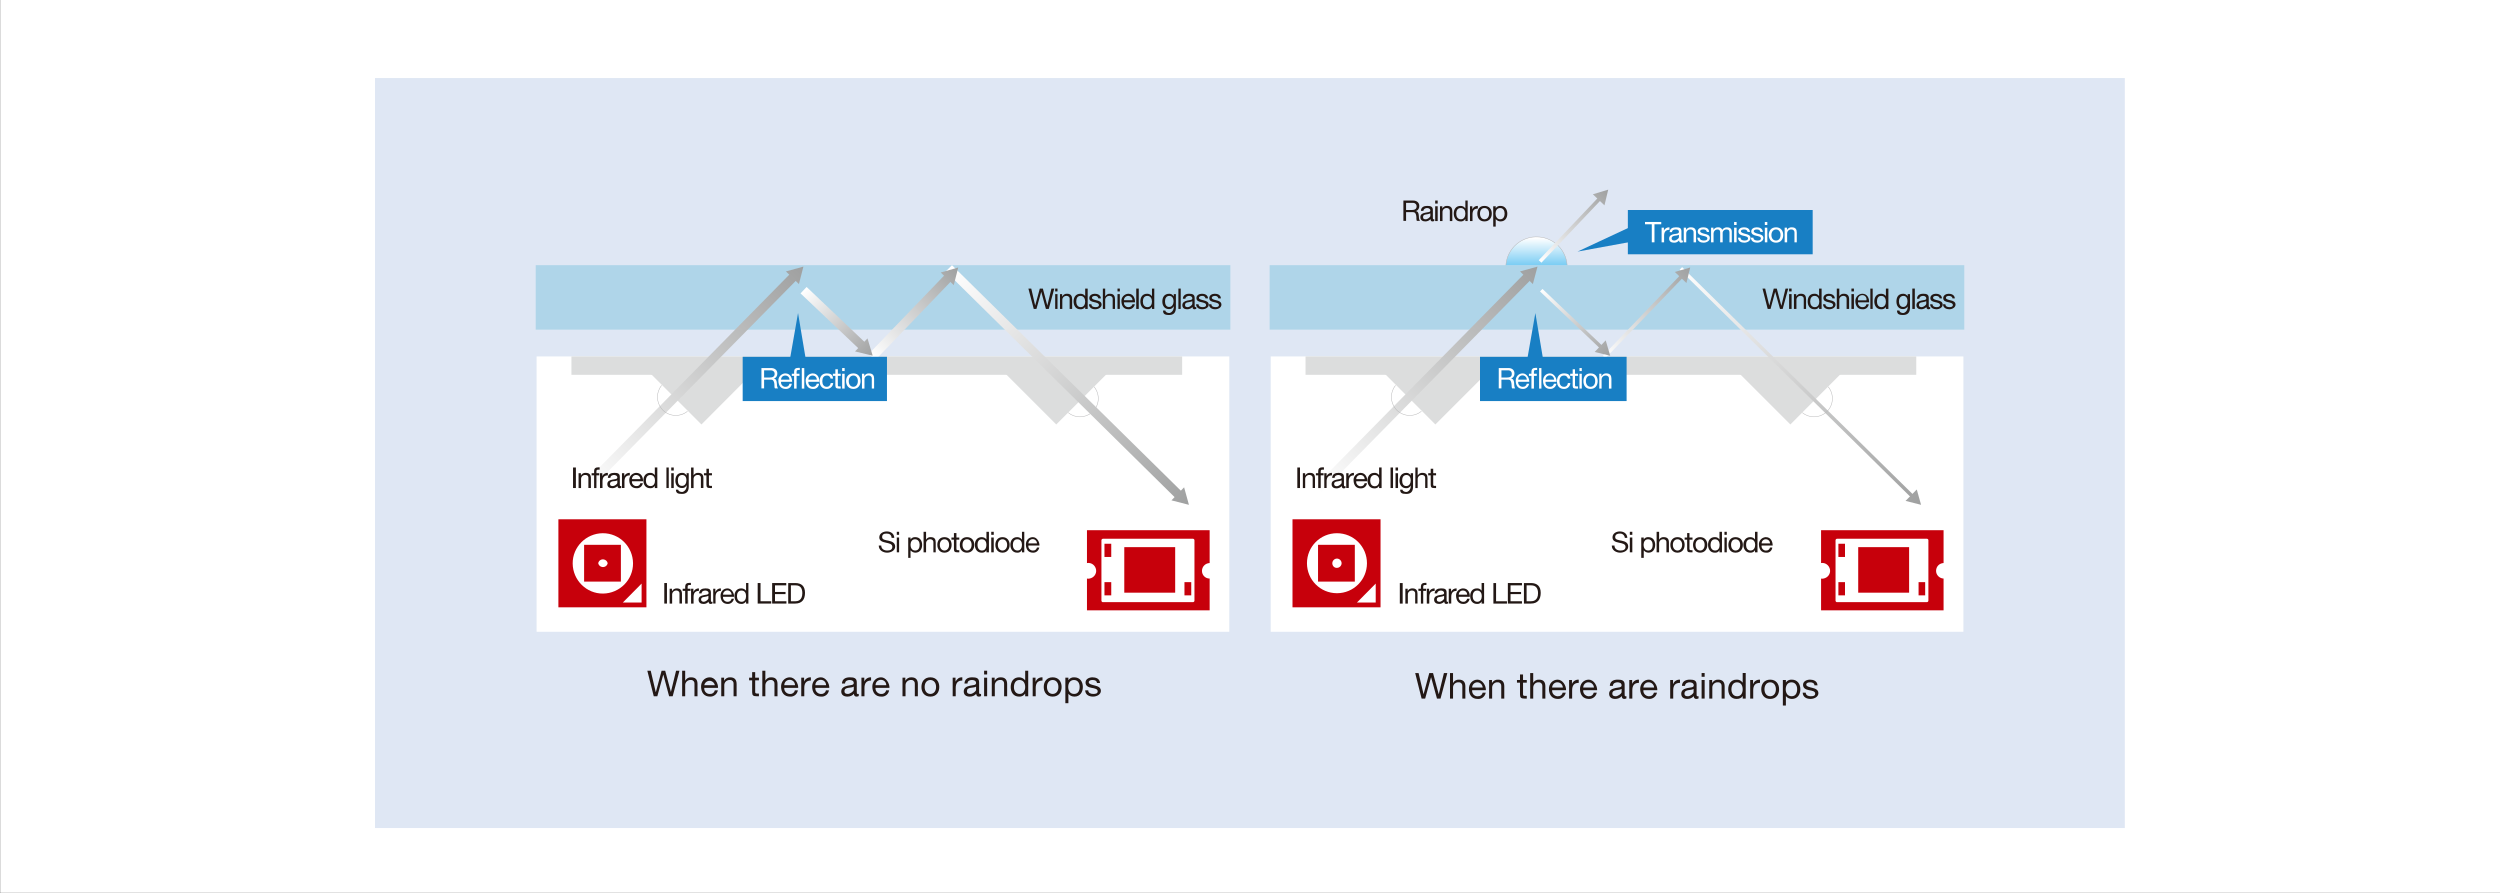 <?xml version="1.0" encoding="utf-8"?>
<!-- Generator: Adobe Illustrator 26.3.1, SVG Export Plug-In . SVG Version: 6.00 Build 0)  -->
<svg version="1.1" id="Layer_1" xmlns="http://www.w3.org/2000/svg" xmlns:xlink="http://www.w3.org/1999/xlink" x="0px" y="0px"
	 viewBox="0 0 1400 500.2" style="enable-background:new 0 0 1400 500.2;" xml:space="preserve">
<rect x="0" y="0" width="1400" height="500.2" fill="#333333" stroke="none"/>
<style type="text/css">
	.st0{fill:#FFFFFF;}
	.st1{fill:#DFE7F4;}
	.st2{fill:#AFD5E9;}
	.st3{fill:#DCDDDD;}
	.st4{fill:#C7000B;}
	.st5{clip-path:url(#SVGID_00000149348436972331595550000003927672711622206359_);}
	.st6{clip-path:url(#SVGID_00000111896826995557339790000002163209590827415714_);}
	.st7{fill:url(#SVGID_00000023245063211262107710000001023062986288053691_);}
	.st8{clip-path:url(#SVGID_00000121971769327910214180000000336171580041075345_);}
	.st9{fill:url(#SVGID_00000085221453229598171570000017597636430338508985_);}
	.st10{clip-path:url(#SVGID_00000078756378866817514910000009122023633930611863_);}
	.st11{fill:url(#SVGID_00000069387513021957812130000016563994934673250216_);}
	.st12{clip-path:url(#SVGID_00000137819403830023286380000015519835809569225109_);}
	.st13{fill:url(#SVGID_00000067923431156055036550000008814815566964168327_);}
	.st14{clip-path:url(#SVGID_00000169557158353239047480000002275240667041723545_);}
	.st15{fill:url(#SVGID_00000016775566440718081020000002542675449088480396_);}
	.st16{clip-path:url(#SVGID_00000159466598353236902050000017712229971748154522_);}
	.st17{fill:url(#SVGID_00000079474760141869983700000001253424207577607095_);}
	.st18{clip-path:url(#SVGID_00000001623231232126829020000005353627283020517811_);}
	.st19{fill:url(#SVGID_00000114055480688347572940000003300900639786150282_);}
	.st20{clip-path:url(#SVGID_00000142893631780774495370000002844720287152140161_);}
	.st21{fill:url(#SVGID_00000103262663479940428370000000606532017144988800_);}
	.st22{clip-path:url(#SVGID_00000081605449585680653860000012238669283234966953_);}
	.st23{fill:url(#SVGID_00000062173206357394601450000009777211429198833841_);}
	.st24{clip-path:url(#SVGID_00000052783324698930447000000012575426103389442202_);}
	.st25{fill:none;stroke:#B5B5B6;stroke-width:0.26;stroke-miterlimit:10;}
	.st26{clip-path:url(#SVGID_00000164471923327069044580000018172184739959270536_);}
	.st27{fill:url(#SVGID_00000169559146792664101850000011386468886044711333_);}
	.st28{clip-path:url(#SVGID_00000083081780008568025580000000786158088337223098_);}
	.st29{fill:url(#SVGID_00000018231160327350926080000016323550791902944150_);}
	.st30{clip-path:url(#SVGID_00000048500911535948198310000005093389067459269300_);}
	.st31{fill:url(#SVGID_00000021820487175409968990000002278094909497918095_);}
	.st32{clip-path:url(#SVGID_00000094579731774788092990000009640002139221830813_);}
	.st33{fill:url(#SVGID_00000168821088969395175430000005399118347813932173_);}
	.st34{clip-path:url(#SVGID_00000181780263680227335200000010223414689228562305_);}
	.st35{fill:url(#SVGID_00000031204093177621822440000018067880838924833173_);}
	.st36{clip-path:url(#SVGID_00000096764824621298554220000010460203297319196811_);}
	.st37{fill:url(#SVGID_00000032607320089428471090000001148527863442710935_);}
	.st38{clip-path:url(#SVGID_00000119813243959049861620000016141264928304866959_);}
	.st39{fill:url(#SVGID_00000044877684618051584070000006994837447786874512_);}
	.st40{clip-path:url(#SVGID_00000132088251230554960060000006789791356165688718_);}
	.st41{fill:url(#SVGID_00000035522942155115315810000005204857142475176864_);}
	.st42{clip-path:url(#SVGID_00000171699088241811101510000000784495817918575779_);}
	.st43{fill:url(#SVGID_00000007416802791171952780000002396624388508034478_);}
	.st44{clip-path:url(#SVGID_00000140733768594291819820000005411860058757739145_);}
	.st45{fill:url(#SVGID_00000106861805653804893700000008822482325951842728_);}
	.st46{fill:#187FC4;}
	.st47{fill:#231815;}
	.st48{clip-path:url(#SVGID_00000054234885328265568520000001533538813308607626_);}
	.st49{clip-path:url(#SVGID_00000133518262003830113200000012649129813221506730_);}
	.st50{fill:none;}
</style>
<g>
	<rect x="0.1" class="st0" width="1399.9" height="500"/>
	<rect x="210" y="43.7" class="st1" width="979.9" height="420"/>
	<rect x="711" y="148.5" class="st2" width="389" height="36.1"/>
	<rect x="711.6" y="199.6" class="st0" width="387.9" height="154.2"/>
	<rect x="731.1" y="199.6" class="st3" width="342" height="10.3"/>
	<rect x="723.8" y="290.8" class="st4" width="49.3" height="49.3"/>
	<polygon class="st0" points="759.9,337.4 770.4,337.4 770.4,326.8 	"/>
	<g>
		<defs>
			<rect id="SVGID_1_" width="1400" height="500.2"/>
		</defs>
		<clipPath id="SVGID_00000113339958980450720060000014668123756422768026_">
			<use xlink:href="#SVGID_1_"  style="overflow:visible;"/>
		</clipPath>
		<g style="clip-path:url(#SVGID_00000113339958980450720060000014668123756422768026_);">
			<path class="st0" d="M765.5,315.4c0,9.3-7.5,16.8-16.8,16.8s-16.8-7.5-16.8-16.8s7.5-16.8,16.8-16.8l0,0
				C758,298.6,765.5,306.1,765.5,315.4"/>
			<rect x="738.1" y="305.1" class="st4" width="20.6" height="20.6"/>
			<path class="st0" d="M751.3,315.4c0,1.4-1.2,2.6-2.6,2.6c-1.4,0.1-2.5-1-2.6-2.4c0-0.1,0-0.1,0-0.2c0-1.4,1.2-2.6,2.6-2.6
				S751.3,314,751.3,315.4"/>
			<path class="st4" d="M1084.2,319.7c0-2.4,1.8-4.3,4.2-4.4v-18.4h-68.6v18.4l0,0c2.4-0.4,4.6,1.3,5,3.7c0.4,2.4-1.3,4.6-3.7,5
				c-0.4,0.1-0.9,0.1-1.3,0l0,0v17.8h68.6V324C1086.1,323.9,1084.2,322,1084.2,319.7"/>
			<path class="st0" d="M1079.1,337.2h-50.3c-0.4,0.1-0.8-0.3-0.9-0.7c0,0,0-0.1,0-0.1v-33.9c0.1-0.5,0.4-0.8,0.9-0.8h50.3
				c0.4,0,0.8,0.4,0.8,0.8v33.9C1079.9,336.8,1079.5,337.2,1079.1,337.2L1079.1,337.2"/>
			<rect x="1029.5" y="304.5" class="st4" width="3.7" height="7.4"/>
			<rect x="1029.5" y="326" class="st4" width="3.7" height="7.4"/>
			<rect x="1074.4" y="326" class="st4" width="3.7" height="7.4"/>
			<rect x="1040.6" y="306.4" class="st4" width="28.5" height="25.5"/>
			<polyline class="st3" points="837.2,204.3 803.8,237.7 770.5,204.3 			"/>
			<polyline class="st3" points="1035.9,204.3 1002.6,237.7 969.2,204.3 			"/>
			<g>
				<g>
					<defs>
						<rect id="SVGID_00000134215756347547944970000000589153993385067424_" x="735.7" y="149.3" width="125.3" height="127.2"/>
					</defs>
					<clipPath id="SVGID_00000094613642543957677220000014895512779189442701_">
						<use xlink:href="#SVGID_00000134215756347547944970000000589153993385067424_"  style="overflow:visible;"/>
					</clipPath>
					<g style="clip-path:url(#SVGID_00000094613642543957677220000014895512779189442701_);">
						
							<linearGradient id="SVGID_00000165930478516768696620000014263848202720115346_" gradientUnits="userSpaceOnUse" x1="-258.879" y1="188.773" x2="-257.879" y2="188.773" gradientTransform="matrix(-124.12 124.12 -124.12 -124.12 -7840.049 55712.387)">
							<stop  offset="0" style="stop-color:#9FA0A0"/>
							<stop  offset="1" style="stop-color:#FFFFFF"/>
						</linearGradient>
						<polyline style="fill:url(#SVGID_00000165930478516768696620000014263848202720115346_);" points="736.1,272.6 854.1,152.8 
							857.6,156.3 739.7,276.1 						"/>
						<g>
							<defs>
								<polygon id="SVGID_00000088820000050508063780000010453756827959291558_" points="858.4,159.1 861,149.3 851.2,152 								
									"/>
							</defs>
							<clipPath id="SVGID_00000100343760549523274930000010537973971558114742_">
								<use xlink:href="#SVGID_00000088820000050508063780000010453756827959291558_"  style="overflow:visible;"/>
							</clipPath>
							<g style="clip-path:url(#SVGID_00000100343760549523274930000010537973971558114742_);">
								
									<linearGradient id="SVGID_00000082365152176749556530000001871847839933551799_" gradientUnits="userSpaceOnUse" x1="-258.879" y1="188.799" x2="-257.879" y2="188.799" gradientTransform="matrix(-124.126 124.126 -124.126 -124.126 -7837.81 55717.695)">
									<stop  offset="0" style="stop-color:#9FA0A0"/>
									<stop  offset="1" style="stop-color:#FFFFFF"/>
								</linearGradient>
								<polygon style="fill:url(#SVGID_00000082365152176749556530000001871847839933551799_);" points="846.3,154.3 856.1,144.4 
									865.9,154.2 856.1,164.1 								"/>
							</g>
						</g>
					</g>
				</g>
			</g>
			<g>
				<g>
					<defs>
						<rect id="SVGID_00000014622883390623174870000011916726915126182042_" x="940.3" y="149.2" width="135.5" height="133.5"/>
					</defs>
					<clipPath id="SVGID_00000138534541707984353360000008772033782483383487_">
						<use xlink:href="#SVGID_00000014622883390623174870000011916726915126182042_"  style="overflow:visible;"/>
					</clipPath>
					<g style="clip-path:url(#SVGID_00000138534541707984353360000008772033782483383487_);">
						
							<linearGradient id="SVGID_00000156569770367611556450000009634816046500165815_" gradientUnits="userSpaceOnUse" x1="-261.053" y1="190.883" x2="-260.053" y2="190.883" gradientTransform="matrix(-133.45 -133.45 133.45 -133.45 -59235.637 -9080.961)">
							<stop  offset="0" style="stop-color:#9FA0A0"/>
							<stop  offset="1" style="stop-color:#FFFFFF"/>
						</linearGradient>
						<polyline style="fill:url(#SVGID_00000156569770367611556450000009634816046500165815_);" points="942,149.6 1071.9,277.5 
							1070.5,278.9 940.6,151 						"/>
						<g>
							<defs>
								<polygon id="SVGID_00000041998395799351982700000016371232990086846110_" points="1067.1,280.5 1075.8,282.7 1073.4,274.1 
																	"/>
							</defs>
							<clipPath id="SVGID_00000115516237289853537020000014846242765225481150_">
								<use xlink:href="#SVGID_00000041998395799351982700000016371232990086846110_"  style="overflow:visible;"/>
							</clipPath>
							<g style="clip-path:url(#SVGID_00000115516237289853537020000014846242765225481150_);">
								
									<linearGradient id="SVGID_00000152964969939951608250000001318433767547897756_" gradientUnits="userSpaceOnUse" x1="-261.053" y1="190.893" x2="-260.053" y2="190.893" gradientTransform="matrix(-133.452 -133.452 133.452 -133.452 -59237.422 -9080.347)">
									<stop  offset="0" style="stop-color:#9FA0A0"/>
									<stop  offset="1" style="stop-color:#FFFFFF"/>
								</linearGradient>
								<polygon style="fill:url(#SVGID_00000152964969939951608250000001318433767547897756_);" points="1062.8,278.4 
									1071.5,269.7 1080.2,278.3 1071.5,287 								"/>
							</g>
						</g>
					</g>
				</g>
			</g>
			<g>
				<g>
					<defs>
						<rect id="SVGID_00000137099513148996881340000005289190134020072083_" x="897.2" y="149.8" width="49.3" height="51.2"/>
					</defs>
					<clipPath id="SVGID_00000117649849046638630150000008535302672548371116_">
						<use xlink:href="#SVGID_00000137099513148996881340000005289190134020072083_"  style="overflow:visible;"/>
					</clipPath>
					<g style="clip-path:url(#SVGID_00000117649849046638630150000008535302672548371116_);">
						
							<linearGradient id="SVGID_00000119119526729389958460000017817810403326844330_" gradientUnits="userSpaceOnUse" x1="-258.695" y1="185.419" x2="-257.695" y2="185.419" gradientTransform="matrix(-49.24 49.24 -49.24 -49.24 -2661.089 22018.451)">
							<stop  offset="0" style="stop-color:#9FA0A0"/>
							<stop  offset="1" style="stop-color:#FFFFFF"/>
						</linearGradient>
						<polyline style="fill:url(#SVGID_00000119119526729389958460000017817810403326844330_);" points="897.6,199.3 941.3,153.7 
							942.8,155.1 899,200.6 						"/>
						<g>
							<defs>
								<polygon id="SVGID_00000040564911780787696190000015291748547948849548_" points="944.4,158.5 946.5,149.8 937.9,152.3 
																	"/>
							</defs>
							<clipPath id="SVGID_00000014605440706482072040000015930593582061229972_">
								<use xlink:href="#SVGID_00000040564911780787696190000015291748547948849548_"  style="overflow:visible;"/>
							</clipPath>
							<g style="clip-path:url(#SVGID_00000014605440706482072040000015930593582061229972_);">
								
									<linearGradient id="SVGID_00000052098597441671777850000012123141390714051241_" gradientUnits="userSpaceOnUse" x1="-258.695" y1="185.457" x2="-257.695" y2="185.457" gradientTransform="matrix(-49.243 49.243 -49.243 -49.243 -2659.867 22021.08)">
									<stop  offset="0" style="stop-color:#9FA0A0"/>
									<stop  offset="1" style="stop-color:#FFFFFF"/>
								</linearGradient>
								<polygon style="fill:url(#SVGID_00000052098597441671777850000012123141390714051241_);" points="933.6,154.1 942.3,145.4 
									950.9,154.1 942.2,162.8 								"/>
							</g>
						</g>
					</g>
				</g>
			</g>
			<g>
				<g>
					<defs>
						<rect id="SVGID_00000098199335032630276730000011584267465996783291_" x="862" y="161.4" width="39.7" height="37.8"/>
					</defs>
					<clipPath id="SVGID_00000018940350309676913300000001715788435080724630_">
						<use xlink:href="#SVGID_00000098199335032630276730000011584267465996783291_"  style="overflow:visible;"/>
					</clipPath>
					<g style="clip-path:url(#SVGID_00000018940350309676913300000001715788435080724630_);">
						
							<linearGradient id="SVGID_00000078035002924635528050000005476882605375503264_" gradientUnits="userSpaceOnUse" x1="-266.258" y1="190.603" x2="-265.258" y2="190.603" gradientTransform="matrix(-37.75 -37.75 37.75 -37.75 -16345.27 -2656.199)">
							<stop  offset="0" style="stop-color:#9FA0A0"/>
							<stop  offset="1" style="stop-color:#FFFFFF"/>
						</linearGradient>
						<polyline style="fill:url(#SVGID_00000078035002924635528050000005476882605375503264_);" points="863.8,161.8 897.8,194.1 
							896.4,195.5 862.4,163.2 						"/>
						<g>
							<defs>
								<polygon id="SVGID_00000179618085897611200930000003032320383372991141_" points="893,197.1 901.7,199.2 899.2,190.6 
																	"/>
							</defs>
							<clipPath id="SVGID_00000102515753784496384110000017891348048101395901_">
								<use xlink:href="#SVGID_00000179618085897611200930000003032320383372991141_"  style="overflow:visible;"/>
							</clipPath>
							<g style="clip-path:url(#SVGID_00000102515753784496384110000017891348048101395901_);">
								
									<linearGradient id="SVGID_00000059285853908985354600000013330655027974875281_" gradientUnits="userSpaceOnUse" x1="-266.258" y1="190.646" x2="-265.258" y2="190.646" gradientTransform="matrix(-37.752 -37.752 37.752 -37.752 -16347.392 -2655.312)">
									<stop  offset="0" style="stop-color:#9FA0A0"/>
									<stop  offset="1" style="stop-color:#FFFFFF"/>
								</linearGradient>
								<polygon style="fill:url(#SVGID_00000059285853908985354600000013330655027974875281_);" points="888.7,194.9 897.4,186.2 
									906.1,194.8 897.4,203.5 								"/>
							</g>
						</g>
					</g>
				</g>
			</g>
		</g>
	</g>
	<g>
		<defs>
			<path id="SVGID_00000025439558629574770950000011739393002962774656_" d="M843.3,148.5h34.3c-0.7-9.5-9-16.6-18.5-15.8
				C850.7,133.3,843.9,140,843.3,148.5"/>
		</defs>
		<clipPath id="SVGID_00000058559028117867437440000001424175336389245330_">
			<use xlink:href="#SVGID_00000025439558629574770950000011739393002962774656_"  style="overflow:visible;"/>
		</clipPath>
		<g style="clip-path:url(#SVGID_00000058559028117867437440000001424175336389245330_);">
			
				<linearGradient id="SVGID_00000137822087309223854440000011178670640543873156_" gradientUnits="userSpaceOnUse" x1="-239.353" y1="173.426" x2="-238.353" y2="173.426" gradientTransform="matrix(0 14.71 -14.71 0 3411.54 3654.18)">
				<stop  offset="0" style="stop-color:#FFFFFF"/>
				<stop  offset="1" style="stop-color:#7ECEF4"/>
			</linearGradient>
			
				<rect x="843.3" y="131.4" style="fill:url(#SVGID_00000137822087309223854440000011178670640543873156_);" width="34.3" height="17.1"/>
		</g>
	</g>
	<g>
		<defs>
			<rect id="SVGID_00000165921157901743808990000007608903366810355129_" width="1400" height="500.2"/>
		</defs>
		<clipPath id="SVGID_00000176740929581032682090000012809779411394526378_">
			<use xlink:href="#SVGID_00000165921157901743808990000007608903366810355129_"  style="overflow:visible;"/>
		</clipPath>
		<g style="clip-path:url(#SVGID_00000176740929581032682090000012809779411394526378_);">
			<path class="st25" d="M843.3,148.5c0.7-9.5,9-16.6,18.5-15.8c8.5,0.6,15.2,7.4,15.8,15.8"/>
			<g>
				<g>
					<defs>
						<rect id="SVGID_00000080176937263332242430000018165895954885350064_" x="861.3" y="106.2" width="39.3" height="41.2"/>
					</defs>
					<clipPath id="SVGID_00000108305092621328746530000013896085950508118449_">
						<use xlink:href="#SVGID_00000080176937263332242430000018165895954885350064_"  style="overflow:visible;"/>
					</clipPath>
					<g style="clip-path:url(#SVGID_00000108305092621328746530000013896085950508118449_);">
						
							<linearGradient id="SVGID_00000058587157672822576020000016383965572684116352_" gradientUnits="userSpaceOnUse" x1="-258.618" y1="184.069" x2="-257.618" y2="184.069" gradientTransform="matrix(-39.22 39.22 -39.22 -39.22 -2022.61 17468.912)">
							<stop  offset="0" style="stop-color:#9FA0A0"/>
							<stop  offset="1" style="stop-color:#FFFFFF"/>
						</linearGradient>
						<polyline style="fill:url(#SVGID_00000058587157672822576020000016383965572684116352_);" points="861.7,145.7 895.4,110.2 
							896.9,111.6 863.2,147.1 						"/>
						<g>
							<defs>
								<polygon id="SVGID_00000134210773688388815270000008565863669403059601_" points="898.5,115 900.6,106.2 892,108.8 								
									"/>
							</defs>
							<clipPath id="SVGID_00000048466950552552325120000001131315441091733935_">
								<use xlink:href="#SVGID_00000134210773688388815270000008565863669403059601_"  style="overflow:visible;"/>
							</clipPath>
							<g style="clip-path:url(#SVGID_00000048466950552552325120000001131315441091733935_);">
								
									<linearGradient id="SVGID_00000002347406260128940170000004587205730911265433_" gradientUnits="userSpaceOnUse" x1="-258.618" y1="184.011" x2="-257.618" y2="184.011" gradientTransform="matrix(-39.216 39.216 -39.216 -39.216 -2025.062 17464.414)">
									<stop  offset="0" style="stop-color:#9FA0A0"/>
									<stop  offset="1" style="stop-color:#FFFFFF"/>
								</linearGradient>
								<polygon style="fill:url(#SVGID_00000002347406260128940170000004587205730911265433_);" points="887.7,110.6 896.4,101.9 
									905,110.6 896.3,119.3 								"/>
							</g>
						</g>
					</g>
				</g>
			</g>
			<path class="st25" d="M796,230.3c-4.4,3.6-10.9,3-14.5-1.4c-3.1-3.8-3.1-9.3,0-13.1"/>
			<path class="st25" d="M1023.8,216.6c3.6,4.4,3,10.9-1.4,14.5c-3.8,3.1-9.3,3.1-13.1,0"/>
			<rect x="300" y="148.5" class="st2" width="389" height="36.1"/>
			<rect x="300.5" y="199.6" class="st0" width="387.9" height="154.2"/>
			<rect x="320" y="199.6" class="st3" width="342" height="10.3"/>
			<rect x="312.7" y="290.8" class="st4" width="49.3" height="49.3"/>
			<polygon class="st0" points="348.8,337.4 359.3,337.4 359.3,326.8 			"/>
			<path class="st0" d="M354.5,315.4c0.1,9.3-7.5,16.9-16.8,17c-9.3,0.1-16.9-7.5-17-16.8c-0.1-9.3,7.5-16.9,16.8-17
				c0,0,0.1,0,0.1,0C346.9,298.6,354.4,306.1,354.5,315.4"/>
			<rect x="327.1" y="305.1" class="st4" width="20.6" height="20.6"/>
			<path class="st0" d="M340.3,315.4c-0.3,1.5-1.7,2.4-3.2,2.1c-1.1-0.2-1.9-1.1-2.1-2.1c0.3-1.5,1.7-2.4,3.2-2.1
				C339.2,313.5,340.1,314.3,340.3,315.4"/>
			<path class="st4" d="M673.1,319.7c0-2.4,1.9-4.3,4.3-4.4v-18.4h-68.7v18.4h0.1c2.4-0.4,4.6,1.3,5,3.7c0.4,2.4-1.3,4.6-3.7,5
				c-0.4,0.1-0.9,0.1-1.3,0h-0.1v17.8h68.7V324C675,324,673.1,322.1,673.1,319.7"/>
			<path class="st0" d="M668,337.2h-50.3c-0.4,0.1-0.8-0.3-0.9-0.7c0,0,0-0.1,0-0.1v-33.9c0.1-0.5,0.4-0.8,0.9-0.8H668
				c0.5,0,0.8,0.3,0.9,0.8v33.9c0,0.4-0.4,0.8-0.8,0.8C668.1,337.2,668,337.2,668,337.2"/>
			<rect x="618.5" y="304.5" class="st4" width="3.8" height="7.4"/>
			<rect x="618.5" y="326" class="st4" width="3.8" height="7.4"/>
			<rect x="663.3" y="326" class="st4" width="3.8" height="7.4"/>
			<rect x="629.6" y="306.4" class="st4" width="28.5" height="25.5"/>
			<polyline class="st3" points="426.1,204.3 392.8,237.7 359.4,204.3 			"/>
			<polyline class="st3" points="624.9,204.3 591.5,237.7 558.1,204.3 			"/>
			<g>
				<g>
					<defs>
						<rect id="SVGID_00000139989570042169332420000014913426423256980889_" x="324.7" y="149.3" width="125.2" height="127.2"/>
					</defs>
					<clipPath id="SVGID_00000123412054390384314430000018130223190519358370_">
						<use xlink:href="#SVGID_00000139989570042169332420000014913426423256980889_"  style="overflow:visible;"/>
					</clipPath>
					<g style="clip-path:url(#SVGID_00000123412054390384314430000018130223190519358370_);">
						
							<linearGradient id="SVGID_00000097496348218949224220000013552849779344467883_" gradientUnits="userSpaceOnUse" x1="-258.879" y1="188.773" x2="-257.879" y2="188.773" gradientTransform="matrix(-124.12 124.12 -124.12 -124.12 -8251.111 55712.387)">
							<stop  offset="0" style="stop-color:#9FA0A0"/>
							<stop  offset="1" style="stop-color:#FFFFFF"/>
						</linearGradient>
						<polyline style="fill:url(#SVGID_00000097496348218949224220000013552849779344467883_);" points="325,272.6 443,152.8 
							446.6,156.3 328.6,276.1 						"/>
						<g>
							<defs>
								<polygon id="SVGID_00000102543352699315055950000013957790400688962997_" points="447.4,159.1 449.9,149.3 440.1,152 
																	"/>
							</defs>
							<clipPath id="SVGID_00000081634076221308918220000007074828229661464216_">
								<use xlink:href="#SVGID_00000102543352699315055950000013957790400688962997_"  style="overflow:visible;"/>
							</clipPath>
							<g style="clip-path:url(#SVGID_00000081634076221308918220000007074828229661464216_);">
								
									<linearGradient id="SVGID_00000000188503501638174890000003312668584823423139_" gradientUnits="userSpaceOnUse" x1="-258.879" y1="188.8" x2="-257.879" y2="188.8" gradientTransform="matrix(-124.126 124.126 -124.126 -124.126 -8248.535 55717.531)">
									<stop  offset="0" style="stop-color:#9FA0A0"/>
									<stop  offset="1" style="stop-color:#FFFFFF"/>
								</linearGradient>
								<polygon style="fill:url(#SVGID_00000000188503501638174890000003312668584823423139_);" points="435.2,154.2 445.1,144.3 
									454.9,154.2 445.1,164 								"/>
							</g>
						</g>
					</g>
				</g>
			</g>
			<path class="st25" d="M385,230.3c-4.4,3.6-10.9,3-14.5-1.4c-3.1-3.8-3.1-9.3,0-13.1"/>
			<path class="st25" d="M612.7,216.6c3.6,4.4,3,10.9-1.4,14.5c-3.8,3.1-9.3,3.1-13.1,0"/>
			<g>
				<g>
					<defs>
						<rect id="SVGID_00000090269062000249848160000001298276384764100513_" x="529.3" y="148.1" width="136.5" height="134.6"/>
					</defs>
					<clipPath id="SVGID_00000017503344743745505980000012494272467126147499_">
						<use xlink:href="#SVGID_00000090269062000249848160000001298276384764100513_"  style="overflow:visible;"/>
					</clipPath>
					<g style="clip-path:url(#SVGID_00000017503344743745505980000012494272467126147499_);">
						
							<linearGradient id="SVGID_00000054261088779861321860000007623046535215754395_" gradientUnits="userSpaceOnUse" x1="-261.053" y1="190.901" x2="-260.053" y2="190.901" gradientTransform="matrix(-133.47 -133.47 133.47 -133.47 -59656.992 -9079.912)">
							<stop  offset="0" style="stop-color:#9FA0A0"/>
							<stop  offset="1" style="stop-color:#FFFFFF"/>
						</linearGradient>
						<polyline style="fill:url(#SVGID_00000054261088779861321860000007623046535215754395_);" points="533.1,148.5 662.3,275.8 
							658.8,279.4 529.6,152 						"/>
						<g>
							<defs>
								<polygon id="SVGID_00000173864786355842348820000006802801916860878494_" points="656,280.2 665.8,282.7 663.1,272.9 
																	"/>
							</defs>
							<clipPath id="SVGID_00000026158244413519700580000013108166644690247328_">
								<use xlink:href="#SVGID_00000173864786355842348820000006802801916860878494_"  style="overflow:visible;"/>
							</clipPath>
							<g style="clip-path:url(#SVGID_00000026158244413519700580000013108166644690247328_);">
								
									<linearGradient id="SVGID_00000101061216317310243830000006247538538950807979_" gradientUnits="userSpaceOnUse" x1="-261.053" y1="190.886" x2="-260.053" y2="190.886" gradientTransform="matrix(-133.466 -133.466 133.466 -133.466 -59652.957 -9082.086)">
									<stop  offset="0" style="stop-color:#9FA0A0"/>
									<stop  offset="1" style="stop-color:#FFFFFF"/>
								</linearGradient>
								<polygon style="fill:url(#SVGID_00000101061216317310243830000006247538538950807979_);" points="651,277.9 660.9,268 
									670.7,277.9 660.9,287.7 								"/>
							</g>
						</g>
					</g>
				</g>
			</g>
			<g>
				<g>
					<defs>
						<rect id="SVGID_00000036209989364222867170000018138795038745571501_" x="486.2" y="149.8" width="50.4" height="52.3"/>
					</defs>
					<clipPath id="SVGID_00000058559862312940415290000015798787025165599406_">
						<use xlink:href="#SVGID_00000036209989364222867170000018138795038745571501_"  style="overflow:visible;"/>
					</clipPath>
					<g style="clip-path:url(#SVGID_00000058559862312940415290000015798787025165599406_);">
						
							<linearGradient id="SVGID_00000152969441855357604700000011179154659798682551_" gradientUnits="userSpaceOnUse" x1="-258.696" y1="185.396" x2="-257.696" y2="185.396" gradientTransform="matrix(-49.28 49.28 -49.28 -49.28 -3075.06 22035.117)">
							<stop  offset="0" style="stop-color:#9FA0A0"/>
							<stop  offset="1" style="stop-color:#FFFFFF"/>
						</linearGradient>
						<polyline style="fill:url(#SVGID_00000152969441855357604700000011179154659798682551_);" points="486.5,198.2 529.7,153.3 
							533.3,156.8 490.1,201.7 						"/>
						<g>
							<defs>
								<polygon id="SVGID_00000115511507535363398860000017616556833629291406_" points="534.1,159.7 536.6,149.8 526.8,152.6 
																	"/>
							</defs>
							<clipPath id="SVGID_00000052819828898019256530000011918435551807514287_">
								<use xlink:href="#SVGID_00000115511507535363398860000017616556833629291406_"  style="overflow:visible;"/>
							</clipPath>
							<g style="clip-path:url(#SVGID_00000052819828898019256530000011918435551807514287_);">
								
									<linearGradient id="SVGID_00000073705904183802168020000015585404212622386831_" gradientUnits="userSpaceOnUse" x1="-258.696" y1="185.464" x2="-257.696" y2="185.464" gradientTransform="matrix(-49.285 49.285 -49.285 -49.285 -3072.637 22040.359)">
									<stop  offset="0" style="stop-color:#9FA0A0"/>
									<stop  offset="1" style="stop-color:#FFFFFF"/>
								</linearGradient>
								<polygon style="fill:url(#SVGID_00000073705904183802168020000015585404212622386831_);" points="521.8,154.8 531.7,145 
									541.5,154.8 531.7,164.6 								"/>
							</g>
						</g>
					</g>
				</g>
			</g>
			<g>
				<g>
					<defs>
						<rect id="SVGID_00000054970991689433221930000001103997719428687795_" x="447.9" y="160.3" width="40.7" height="38.9"/>
					</defs>
					<clipPath id="SVGID_00000080170716735086631920000009519579638768038590_">
						<use xlink:href="#SVGID_00000054970991689433221930000001103997719428687795_"  style="overflow:visible;"/>
					</clipPath>
					<g style="clip-path:url(#SVGID_00000080170716735086631920000009519579638768038590_);">
						
							<linearGradient id="SVGID_00000151540026095530582880000007027717442005628590_" gradientUnits="userSpaceOnUse" x1="-266.249" y1="190.525" x2="-265.249" y2="190.525" gradientTransform="matrix(-37.8 -37.8 37.8 -37.8 -16777.881 -2662.51)">
							<stop  offset="0" style="stop-color:#9FA0A0"/>
							<stop  offset="1" style="stop-color:#FFFFFF"/>
						</linearGradient>
						<polyline style="fill:url(#SVGID_00000151540026095530582880000007027717442005628590_);" points="451.7,160.7 485.1,192.4 
							481.7,196 448.3,164.3 						"/>
						<g>
							<defs>
								<polygon id="SVGID_00000050640854883918751520000006266539012952340617_" points="478.8,196.8 488.7,199.2 485.8,189.5 
																	"/>
							</defs>
							<clipPath id="SVGID_00000091694464404916128760000014386003481905380261_">
								<use xlink:href="#SVGID_00000050640854883918751520000006266539012952340617_"  style="overflow:visible;"/>
							</clipPath>
							<g style="clip-path:url(#SVGID_00000091694464404916128760000014386003481905380261_);">
								
									<linearGradient id="SVGID_00000081619976819416280620000008054471222469863100_" gradientUnits="userSpaceOnUse" x1="-266.248" y1="190.56" x2="-265.248" y2="190.56" gradientTransform="matrix(-37.802 -37.802 37.802 -37.802 -16779.481 -2661.838)">
									<stop  offset="0" style="stop-color:#9FA0A0"/>
									<stop  offset="1" style="stop-color:#FFFFFF"/>
								</linearGradient>
								<polygon style="fill:url(#SVGID_00000081619976819416280620000008054471222469863100_);" points="474,194.4 483.8,184.5 
									493.6,194.4 483.8,204.2 								"/>
							</g>
						</g>
					</g>
				</g>
			</g>
			<rect x="911.6" y="117.6" class="st46" width="103.5" height="24.8"/>
			<polyline class="st46" points="915.1,126.1 883.4,140.9 915.6,135 			"/>
		</g>
	</g>
	<g>
		<path class="st47" d="M806.7,391.2h-2l-3.3-12l0,0l-3.3,12h-2l-3.6-14.3h1.9l2.8,11.9l0,0l3.2-11.9h2.1l3.2,11.9l0,0l2.9-11.9h1.9
			L806.7,391.2z"/>
		<path class="st47" d="M812,376.9h1.7v5.5h0.1c0.6-1.2,1.9-1.9,3.2-1.8c2.7,0,3.6,1.6,3.6,3.8v6.8h-1.7v-7c0.1-1-0.6-2-1.7-2.1
			c-0.1,0-0.3,0-0.4,0c-1.6-0.1-3,1.1-3.1,2.7c0,0.2,0,0.4,0,0.5v5.9H812V376.9z"/>
		<path class="st47" d="M832,387.9c-0.4,2.2-2.3,3.7-4.5,3.5c-3.3,0-4.8-2.3-4.9-5.4c-0.1-3.1,2-5.4,4.8-5.4c2.8,0,4.8,3.4,4.7,5.9
			h-7.7c-0.2,1.6,0.9,3.2,2.6,3.4c0.2,0,0.4,0,0.6,0c1.3,0.1,2.4-0.7,2.7-2H832z M830.3,385c-0.1-1.6-1.4-2.9-3-2.9
			c-1.6,0-2.9,1.3-2.9,2.9H830.3z"/>
		<path class="st47" d="M833.9,380.8h1.6v1.7l0,0c0.7-1.2,2-2,3.4-1.9c2.7,0,3.5,1.6,3.5,3.8v6.8h-1.7v-7c0.1-1-0.6-2-1.7-2.1
			c-0.1,0-0.3,0-0.4,0c-1.6-0.1-2.9,1.2-3,2.8c0,0.1,0,0.3,0,0.4v5.9h-1.7L833.9,380.8z"/>
		<path class="st47" d="M852.9,380.8h2.1v1.5h-2.1v6.5c0,0.7,0.2,0.9,1.3,0.9h0.8v1.5h-1.3c-1.8,0-2.5-0.4-2.5-2.3v-6.6h-1.7v-1.5
			h1.7v-3.1h1.7V380.8z"/>
		<path class="st47" d="M856.9,376.9h1.7v5.5l0,0c0.7-1.2,1.9-1.9,3.3-1.8c2.7,0,3.5,1.6,3.5,3.8v6.8h-1.7v-7c0.1-1-0.6-2-1.7-2.1
			c-0.1,0-0.3,0-0.4,0c-1.6-0.1-2.9,1.2-3,2.8c0,0.1,0,0.3,0,0.4v5.9h-1.7L856.9,376.9z"/>
		<path class="st47" d="M876.8,387.9c-0.4,2.1-2.3,3.6-4.4,3.5c-3.3,0-4.9-2.3-5-5.4s2.1-5.4,4.9-5.4c2.8,0,4.8,3.4,4.7,5.9h-7.8
			c-0.2,1.7,1.1,3.2,2.8,3.4c0.1,0,0.3,0,0.4,0c1.3,0.1,2.4-0.7,2.7-2H876.8z M875.2,385c-0.1-1.6-1.4-2.9-3-2.9
			c-1.6-0.1-2.9,1.2-3,2.8c0,0,0,0.1,0,0.1H875.2z"/>
		<path class="st47" d="M878.7,380.8h1.6v2.2l0,0c0.6-1.5,2.1-2.5,3.8-2.4v1.8c-2.7,0-3.7,1.6-3.7,4.2v4.6h-1.7V380.8z"/>
		<path class="st47" d="M894.2,387.9c-0.4,2.1-2.3,3.6-4.4,3.5c-3.3,0-4.9-2.3-5-5.4c-0.1-3.1,2.1-5.4,4.9-5.4s4.8,3.4,4.7,5.9h-7.8
			c-0.2,1.7,1.1,3.2,2.8,3.4c0.1,0,0.3,0,0.4,0c1.3,0.1,2.4-0.7,2.7-2H894.2z M892.6,385c-0.1-1.6-1.4-2.9-3-2.9
			c-1.6-0.1-2.9,1.2-3,2.8c0,0,0,0.1,0,0.1H892.6z"/>
		<path class="st47" d="M910.8,391.1c-0.4,0.2-0.8,0.3-1.2,0.3c-0.9,0-1.4-0.5-1.4-1.6c-0.9,1.1-2.3,1.6-3.7,1.6
			c-1.8,0-3.4-0.8-3.4-2.9s1.8-2.8,3.5-3.2c1.7-0.4,3.5-0.2,3.5-1.5s-1.2-1.7-2.3-1.7s-2.5,0.4-2.6,2h-1.7c0.1-2.6,2.1-3.5,4.4-3.5
			c2.3,0,3.9,0.4,3.9,2.8v5.4c0,0.8,0,1.1,0.5,1.1h0.5V391.1z M908.1,385.8c-0.7,0.5-2,0.5-3.1,0.7s-2.1,0.6-2.1,1.9s1,1.5,2,1.5
			s3.2-1.4,3.2-2.3V385.8z"/>
		<path class="st47" d="M912.4,380.8h1.6v2.2l0,0c0.6-1.5,2.1-2.5,3.8-2.4v1.8c-2.7,0-3.7,1.6-3.7,4.2v4.6h-1.7L912.4,380.8z"/>
		<path class="st47" d="M927.9,387.9c-0.4,2.1-2.3,3.6-4.4,3.5c-3.3,0-4.9-2.3-5-5.4s2.1-5.4,4.9-5.4s4.8,3.4,4.7,5.9h-7.8
			c-0.2,1.7,1.1,3.2,2.8,3.4c0.1,0,0.3,0,0.4,0c1.3,0.1,2.4-0.7,2.7-2H927.9z M926.3,385c-0.1-1.6-1.4-2.9-3-2.9
			c-1.6-0.1-2.9,1.2-3,2.8c0,0,0,0.1,0,0.1H926.3z"/>
		<path class="st47" d="M935.3,380.8h1.6v2.2h0.1c0.6-1.6,2.1-2.5,3.8-2.4v1.8c-2.8,0-3.8,1.6-3.8,4.2v4.6h-1.7L935.3,380.8z"/>
		<path class="st47" d="M951.2,391.1c-0.4,0.2-0.8,0.3-1.2,0.3c-0.8,0.1-1.4-0.5-1.5-1.3c0-0.1,0-0.2,0-0.3
			c-0.9,1.1-2.2,1.6-3.6,1.6c-1.9,0-3.4-0.8-3.4-2.9s1.7-2.8,3.5-3.2s3.5-0.2,3.5-1.5s-1.3-1.7-2.3-1.7s-2.5,0.4-2.6,2h-1.7
			c0.1-2.6,2.1-3.5,4.4-3.5s3.8,0.4,3.8,2.8v5.4c0,0.8,0,1.1,0.6,1.1h0.5V391.1z M948.4,385.8c-0.6,0.5-1.9,0.5-3,0.7
			s-2.1,0.6-2.1,1.9s0.9,1.5,2,1.5s3.1-1.4,3.1-2.3V385.8z"/>
		<path class="st47" d="M954.6,379h-1.7v-2.1h1.7V379z M952.9,380.8h1.7v10.4h-1.7V380.8z"/>
		<path class="st47" d="M957.2,380.8h1.6v1.7l0,0c0.7-1.2,2-2,3.4-1.9c2.7,0,3.6,1.6,3.6,3.8v6.8h-1.7v-7c0.1-1-0.6-2-1.7-2.1
			c-0.1,0-0.3,0-0.4,0c-1.6-0.1-3,1.1-3.1,2.7c0,0.2,0,0.4,0,0.5v5.9h-1.7V380.8z"/>
		<path class="st47" d="M977.6,391.2h-1.7v-1.4h-0.1c-0.5,1.1-1.8,1.6-3.3,1.6c-3.2,0-4.7-2.5-4.7-5.4s1.5-5.4,4.7-5.4
			c1.3-0.1,2.5,0.5,3.3,1.6h0.1v-5.3h1.7V391.2z M972.8,389.9c2.3,0,3.1-1.9,3.1-3.9s-0.9-3.9-3.2-3.9s-3.1,2-3.1,4
			S970.6,389.9,972.8,389.9L972.8,389.9z"/>
		<path class="st47" d="M980.1,380.8h1.6v2.2h0.1c0.6-1.6,2.1-2.5,3.8-2.4v1.8c-2.8,0-3.8,1.6-3.8,4.2v4.6h-1.7L980.1,380.8z"/>
		<path class="st47" d="M991.3,380.6c3.3,0,5,2.4,5,5.4s-1.7,5.4-5,5.4s-5-2.4-5-5.4S988,380.6,991.3,380.6z M991.3,389.9
			c1.8,0,3.2-1.4,3.2-3.9s-1.4-3.9-3.2-3.9s-3.2,1.4-3.2,3.9S989.5,389.9,991.3,389.9L991.3,389.9z"/>
		<path class="st47" d="M998.4,380.8h1.7v1.4l0,0c0.7-1.1,2-1.7,3.3-1.6c3.2,0,4.8,2.5,4.8,5.4s-1.6,5.4-4.7,5.4
			c-1.3,0-2.6-0.5-3.4-1.6l0,0v5.3h-1.7L998.4,380.8z M1003.2,382.1c-2.3,0-3.2,2-3.2,3.9s0.9,3.9,3.3,3.9s3.1-2,3.1-4
			S1005.4,382.1,1003.2,382.1z"/>
		<path class="st47" d="M1011.2,387.9c0.1,1.5,1.4,2,2.8,2s2.5-0.2,2.5-1.5s-1.7-1.6-3.4-1.9s-3.4-1-3.4-3s2.1-2.9,3.9-2.9
			s4.1,0.7,4.2,3.2h-1.7c-0.1-1.3-1.2-1.7-2.4-1.7s-2.2,0.3-2.2,1.3s1.8,1.4,3.4,1.8s3.4,1,3.4,3s-2.3,3.2-4.4,3.2s-4.3-0.9-4.4-3.5
			H1011.2z"/>
	</g>
	<g>
		<path class="st47" d="M376.7,389.9h-2l-3.2-12h-0.1l-3.3,12h-2l-3.6-14.3h1.9l2.8,11.9h0.1l3.2-11.9h2l3.2,11.9l0,0l2.9-11.9h1.9
			L376.7,389.9z"/>
		<path class="st47" d="M382,375.6h1.7v5.5h0.1c0.6-1.2,1.9-1.9,3.2-1.8c2.8,0,3.6,1.6,3.6,3.8v6.8h-1.7v-7c0.1-1-0.6-2-1.7-2.1
			c-0.1,0-0.3,0-0.4,0c-1.6-0.1-3,1.1-3.1,2.7c0,0.2,0,0.4,0,0.5v5.9H382V375.6z"/>
		<path class="st47" d="M402,386.6c-0.4,2.1-2.3,3.6-4.4,3.5c-3.3,0-4.9-2.3-5-5.4s2-5.4,4.9-5.4s4.7,3.4,4.6,5.9h-7.7
			c-0.2,1.6,0.9,3.2,2.6,3.4c0.2,0,0.4,0,0.6,0c1.3,0.1,2.4-0.7,2.7-2H402z M400.3,383.7c-0.3-1.6-1.9-2.7-3.5-2.4
			c-1.2,0.2-2.2,1.2-2.4,2.4H400.3z"/>
		<path class="st47" d="M403.9,379.5h1.6v1.7l0,0c0.7-1.2,2-2,3.4-1.9c2.7,0,3.6,1.6,3.6,3.8v6.8h-1.7v-7c0.1-1-0.6-2-1.7-2.1
			c-0.1,0-0.3,0-0.4,0c-1.6-0.1-3,1.1-3.1,2.7c0,0.2,0,0.4,0,0.5v5.9h-1.7V379.5z"/>
		<path class="st47" d="M422.9,379.5h2.1v1.5h-2.1v6.5c0,0.7,0.3,0.9,1.3,0.9h0.8v1.5h-1.3c-1.8,0-2.5-0.4-2.5-2.3V381h-1.7v-1.5
			h1.7v-3.1h1.7V379.5z"/>
		<path class="st47" d="M426.9,375.6h1.7v5.5l0,0c0.7-1.2,1.9-1.9,3.3-1.8c2.7,0,3.5,1.6,3.5,3.8v6.8h-1.7v-7c0.1-1-0.6-2-1.7-2.1
			c-0.1,0-0.3,0-0.4,0c-1.6-0.1-2.9,1.2-3,2.8c0,0.1,0,0.3,0,0.4v5.9h-1.7V375.6z"/>
		<path class="st47" d="M446.8,386.6c-0.3,2.1-2.2,3.7-4.4,3.5c-3.3,0-4.9-2.3-5-5.4s2.1-5.4,4.9-5.4s4.8,3.4,4.7,5.9h-7.8
			c-0.2,1.7,1.1,3.2,2.8,3.4c0.2,0,0.3,0,0.5,0c1.3,0.1,2.4-0.8,2.6-2H446.8z M445.2,383.7c0-1.7-1.3-3-3-3s-3,1.3-3,3H445.2z"/>
		<path class="st47" d="M448.7,379.5h1.6v2.2l0,0c0.6-1.5,2.1-2.5,3.8-2.4v1.8c-2.7,0-3.7,1.6-3.7,4.2v4.6h-1.7L448.7,379.5z"/>
		<path class="st47" d="M464.2,386.6c-0.3,2.1-2.2,3.7-4.4,3.5c-3.3,0-4.9-2.3-5-5.4s2.1-5.4,4.9-5.4s4.8,3.4,4.7,5.9h-7.8
			c-0.2,1.7,1.1,3.2,2.8,3.4c0.2,0,0.3,0,0.5,0c1.3,0.1,2.4-0.8,2.6-2H464.2z M462.6,383.7c0-1.7-1.3-3-3-3s-3,1.3-3,3H462.6z"/>
		<path class="st47" d="M480.9,389.8c-0.4,0.2-0.8,0.3-1.3,0.3c-0.8,0-1.4-0.5-1.4-1.6c-0.9,1.1-2.2,1.6-3.6,1.6
			c-1.9,0-3.5-0.8-3.5-2.9s1.8-2.8,3.5-3.2s3.5-0.2,3.5-1.5s-1.2-1.7-2.3-1.7s-2.5,0.4-2.6,2h-1.7c0.1-2.6,2.1-3.5,4.4-3.5
			s3.9,0.4,3.9,2.8v5.4c0,0.8,0,1.1,0.5,1.1h0.6L480.9,389.8z M478.1,384.5c-0.7,0.5-1.9,0.5-3.1,0.7s-2.1,0.6-2.1,1.9s1,1.5,2,1.5
			s3.2-1.4,3.2-2.3L478.1,384.5z"/>
		<path class="st47" d="M482.4,379.5h1.6v2.2l0,0c0.6-1.5,2.1-2.5,3.8-2.4v1.8c-2.7,0-3.7,1.6-3.7,4.2v4.6h-1.7L482.4,379.5z"/>
		<path class="st47" d="M497.9,386.6c-0.3,2.1-2.2,3.7-4.4,3.5c-3.3,0-4.9-2.3-5-5.4s2.1-5.4,4.9-5.4s4.8,3.4,4.7,5.9h-7.8
			c-0.2,1.7,1.1,3.2,2.8,3.4c0.2,0,0.3,0,0.5,0c1.3,0.1,2.4-0.8,2.6-2H497.9z M496.3,383.7c0-1.7-1.3-3-3-3s-3,1.3-3,3H496.3z"/>
		<path class="st47" d="M505.4,379.5h1.6v1.7l0,0c0.7-1.2,2-2,3.4-1.9c2.7,0,3.6,1.6,3.6,3.8v6.8h-1.7v-7c0.1-1-0.6-2-1.7-2.1
			c-0.1,0-0.3,0-0.4,0c-1.6-0.1-3,1.1-3.1,2.7c0,0.2,0,0.4,0,0.5v5.9h-1.7L505.4,379.5z"/>
		<path class="st47" d="M521,379.3c3.3,0,5,2.4,5,5.4s-1.7,5.4-5,5.4s-5-2.4-5-5.4S517.7,379.3,521,379.3z M521,388.6
			c1.8,0,3.2-1.4,3.2-3.9s-1.4-3.9-3.2-3.9s-3.2,1.4-3.2,3.9S519.2,388.6,521,388.6L521,388.6z"/>
		<path class="st47" d="M533.5,379.5h1.6v2.2l0,0c0.9-1.6,2-2.5,3.8-2.4v1.8c-2.7,0-3.7,1.6-3.7,4.2v4.6h-1.7L533.5,379.5z"/>
		<path class="st47" d="M549.4,389.8c-0.4,0.2-0.8,0.3-1.2,0.3c-0.8,0.1-1.4-0.5-1.5-1.3c0-0.1,0-0.2,0-0.3
			c-0.9,1.1-2.2,1.6-3.6,1.6c-1.9,0-3.4-0.8-3.4-2.9s1.7-2.8,3.5-3.2s3.4-0.2,3.4-1.5s-1.2-1.7-2.3-1.7s-2.5,0.4-2.5,2h-1.7
			c0.1-2.6,2-3.5,4.3-3.5s3.9,0.4,3.9,2.8v5.4c0,0.8,0,1.1,0.6,1.1h0.5V389.8z M546.6,384.5c-0.6,0.5-1.9,0.5-3.1,0.7s-2,0.6-2,1.9
			s0.9,1.5,2,1.5s3.1-1.4,3.1-2.3V384.5z"/>
		<path class="st47" d="M552.8,377.7h-1.7v-2.1h1.7V377.7z M551.1,379.5h1.7v10.4h-1.7V379.5z"/>
		<path class="st47" d="M555.4,379.5h1.6v1.7l0,0c0.7-1.2,2-2,3.4-1.9c2.7,0,3.6,1.6,3.6,3.8v6.8h-1.7v-7c0.1-1-0.6-2-1.7-2.1
			c-0.1,0-0.3,0-0.4,0c-1.6-0.1-3,1.1-3.1,2.7c0,0.2,0,0.4,0,0.5v5.9h-1.7L555.4,379.5z"/>
		<path class="st47" d="M575.8,389.9h-1.7v-1.4H574c-0.7,1.1-2,1.7-3.3,1.6c-3.2,0-4.7-2.5-4.7-5.4s1.5-5.4,4.7-5.4
			c1.3,0,2.5,0.6,3.3,1.6h0.1v-5.3h1.7V389.9z M571,388.6c2.2,0,3.1-1.9,3.1-3.9s-0.9-3.9-3.2-3.9s-3.1,2-3.1,4
			S568.8,388.6,571,388.6z"/>
		<path class="st47" d="M578.3,379.5h1.6v2.2h0.1c0.6-1.6,2.1-2.5,3.8-2.4v1.8c-2.8,0-3.8,1.6-3.8,4.2v4.6h-1.7V379.5z"/>
		<path class="st47" d="M589.5,379.3c3.3,0,5,2.4,5,5.4s-1.7,5.4-5,5.4s-5-2.4-5-5.4S586.2,379.3,589.5,379.3z M589.5,388.6
			c1.8,0,3.2-1.4,3.2-3.9s-1.4-3.9-3.2-3.9s-3.2,1.4-3.2,3.9S587.7,388.6,589.5,388.6L589.5,388.6z"/>
		<path class="st47" d="M596.6,379.5h1.7v1.4l0,0c0.7-1.1,2-1.7,3.3-1.6c3.2,0,4.8,2.5,4.8,5.4s-1.6,5.4-4.7,5.4
			c-1.3,0-2.6-0.5-3.4-1.6l0,0v5.3h-1.7L596.6,379.5z M601.4,380.8c-2.3,0-3.2,2-3.2,3.9s0.9,3.9,3.3,3.9s3.1-2,3.1-4
			S603.6,380.8,601.4,380.8z"/>
		<path class="st47" d="M609.4,386.6c0.1,1.5,1.4,2,2.8,2s2.5-0.2,2.5-1.5s-1.7-1.6-3.4-1.9s-3.4-1-3.4-3s2.1-2.9,3.9-2.9
			s4.1,0.7,4.2,3.2h-1.7c-0.1-1.3-1.2-1.7-2.4-1.7s-2.2,0.3-2.2,1.3s1.8,1.4,3.4,1.8s3.4,1,3.4,3s-2.3,3.2-4.4,3.2s-4.3-0.9-4.4-3.5
			H609.4z"/>
	</g>
	<path class="st47" d="M320.9,261.8h1.6v11.5h-1.6V261.8z"/>
	<path class="st47" d="M324,265h1.3v1.3l0,0c0.5-1,1.6-1.6,2.7-1.5c2.2,0,2.9,1.2,2.9,3v5.5h-1.4v-5.6c0.1-0.8-0.4-1.6-1.3-1.7
		c-0.1,0-0.3,0-0.4,0c-1.3-0.1-2.4,0.9-2.4,2.2c0,0.1,0,0.3,0,0.4v4.7H324V265z"/>
	<path class="st47" d="M332.7,266.2h-1.4V265h1.4v-1.3c0-1.3,0.8-2,2.3-2h0.8v1.3h-0.7c-0.7,0-1.1,0.2-1.1,0.9v1.1h1.6v1.2H334v7.1
		h-1.3V266.2z"/>
	<path class="st47" d="M336,265h1.3v1.7l0,0c0.5-1.3,1.8-2,3.1-1.9v1.4c-2.2,0-3,1.3-3,3.4v3.7H336V265z"/>
	<path class="st47" d="M347.9,273.2c-0.2,0.2-0.5,0.2-1,0.2s-1.1-0.3-1.1-1.2c-0.8,0.8-1.8,1.2-2.9,1.2c-1.5,0-2.8-0.6-2.8-2.3
		s1.4-2.2,2.8-2.5s2.8-0.2,2.8-1.2s-1-1.4-1.8-1.4s-2,0.3-2.1,1.6h-1.4c0.1-2.1,1.7-2.8,3.6-2.8s3.1,0.3,3.1,2.3v4.2
		c0,0.7,0,0.9,0.4,0.9h0.4V273.2z M345.7,269c-0.8,0.4-1.6,0.5-2.5,0.5c-0.9,0.2-1.6,0.5-1.6,1.5s0.7,1.2,1.6,1.2s2.5-1.1,2.5-1.8
		V269z"/>
	<path class="st47" d="M348.3,265h1.3v1.7l0,0c0.5-1.3,1.8-2,3.1-1.9v1.4c-2.2,0-3,1.3-3,3.4v3.7h-1.4V265z"/>
	<path class="st47" d="M360,270.6c-0.3,1.7-1.8,3-3.6,2.8c-2.6,0-3.9-1.8-4-4.3c-0.2-2.2,1.5-4.1,3.7-4.3c0.1,0,0.1,0,0.2,0
		c3,0,3.9,2.7,3.8,4.7h-6.2c-0.2,1.3,0.8,2.5,2.1,2.7c0.2,0,0.4,0,0.5,0c1,0.1,1.9-0.6,2.1-1.6L360,270.6z M358.6,268.3
		c0-1.3-1-2.3-2.3-2.3c-1.3-0.1-2.3,0.9-2.4,2.2c0,0,0,0.1,0,0.1H358.6z"/>
	<path class="st47" d="M368.1,273.3h-1.4v-1.2l0,0c-0.5,0.9-1.6,1.4-2.6,1.3c-2.6,0-3.8-2-3.8-4.3s1.2-4.3,3.7-4.3
		c1.1-0.1,2.1,0.4,2.7,1.3l0,0v-4.3h1.4L368.1,273.3z M364.3,272.2c1.8,0,2.5-1.5,2.5-3.1s-0.7-3.1-2.6-3.1s-2.5,1.6-2.5,3.2
		S362.5,272.2,364.3,272.2L364.3,272.2z"/>
	<path class="st47" d="M373.2,261.8h1.3v11.5h-1.3V261.8z"/>
	<path class="st47" d="M377.3,263.5h-1.4v-1.7h1.4V263.5z M375.9,265h1.4v8.3h-1.4V265z"/>
	<path class="st47" d="M385.7,272.5c0,2.7-1.2,4.1-3.8,4.1s-3.3-0.6-3.4-2.4h1.3c0.1,1,1.3,1.3,2.2,1.3s2.5-1.3,2.5-3.1v-0.6h-0.1
		c-0.4,1-1.4,1.6-2.5,1.5c-2.5,0-3.7-1.9-3.7-4.1s0.9-4.4,3.8-4.4c1-0.1,2,0.5,2.4,1.4h0.1V265h1.2V272.5z M384.4,268.9
		c0-1.4-0.6-2.9-2.4-2.9s-2.4,1.4-2.4,3s0.5,3.1,2.3,3.1S384.4,270.5,384.4,268.9L384.4,268.9z"/>
	<path class="st47" d="M387,261.8h1.4v4.4l0,0c0.5-0.9,1.5-1.5,2.6-1.4c2.2,0,2.9,1.2,2.9,3v5.5h-1.4v-5.6c0.1-0.8-0.4-1.6-1.3-1.7
		c-0.1,0-0.3,0-0.4,0c-1.3-0.1-2.4,0.9-2.4,2.2c0,0.1,0,0.3,0,0.4v4.7H387V261.8z"/>
	<path class="st47" d="M397,265h1.7v1.2H397v5.1c0,0.6,0.2,0.8,1,0.8h0.7v1.2h-1.1c-1.4,0-2-0.3-2-1.9v-5.2h-1.4V265h1.4v-2.5h1.4
		V265z"/>
	<path class="st47" d="M587.3,173h-1.6l-2.6-9.6l0,0l-2.7,9.6h-1.5l-3-11.4h1.6l2.2,9.5l0,0l2.6-9.5h1.7l2.5,9.5l0,0l2.3-9.5h1.6
		L587.3,173z"/>
	<path class="st47" d="M592.2,163.2h-1.3v-1.6h1.3V163.2z M590.9,164.7h1.3v8.3h-1.3V164.7z"/>
	<path class="st47" d="M593.6,164.7h1.2v1.3h0.1c0.5-1,1.6-1.6,2.7-1.5c2.1,0,2.8,1.3,2.8,3.1v5.4H599v-5.6c0.1-0.9-0.6-1.6-1.5-1.7
		c0,0-0.1,0-0.1,0c-1.3-0.1-2.4,0.8-2.5,2.1c0,0.2,0,0.4,0,0.5v4.7h-1.3L593.6,164.7z"/>
	<path class="st47" d="M609.1,173h-1.4v-1.1l0,0c-0.6,0.9-1.6,1.4-2.7,1.3c-2.5,0-3.8-2-3.8-4.4s1.3-4.3,3.8-4.3
		c1.1,0,2.1,0.4,2.7,1.3l0,0v-4.2h1.4V173z M605.2,172c1.8,0,2.5-1.6,2.5-3.1s-0.7-3.2-2.6-3.2s-2.4,1.6-2.4,3.2
		S603.5,172,605.2,172L605.2,172z"/>
	<path class="st47" d="M611.2,170.4c0,1.2,1.1,1.6,2.2,1.6s2-0.2,2-1.2s-1.3-1.3-2.7-1.6s-2.7-0.7-2.7-2.3s1.7-2.4,3.1-2.4
		s3.3,0.6,3.4,2.6h-1.4c-0.2-0.9-1-1.5-1.9-1.4c-0.8,0-1.7,0.3-1.7,1.1s1.4,1.1,2.7,1.4s2.7,0.8,2.7,2.4s-1.9,2.6-3.6,2.6
		s-3.4-0.8-3.5-2.8L611.2,170.4z"/>
	<path class="st47" d="M617.6,161.6h1.3v4.3h0.1c0.5-0.9,1.5-1.5,2.6-1.4c2.1,0,2.8,1.3,2.8,3.1v5.4h-1.3v-5.6
		c0.1-0.9-0.6-1.6-1.5-1.7c-0.1,0-0.1,0-0.2,0c-1.3-0.1-2.4,0.8-2.5,2.1c0,0.2,0,0.4,0,0.5v4.7h-1.3L617.6,161.6z"/>
	<path class="st47" d="M627.1,163.2h-1.3v-1.6h1.3V163.2z M625.8,164.7h1.3v8.3h-1.3V164.7z"/>
	<path class="st47" d="M635.5,170.4c-0.3,1.7-1.8,2.9-3.5,2.8c-2.7,0-3.9-1.8-4-4.4c-0.2-2.2,1.5-4.1,3.7-4.3c0.1,0,0.1,0,0.2,0
		c2.9,0,3.8,2.8,3.7,4.8h-6.2c-0.1,1.4,0.9,2.6,2.3,2.7c0.1,0,0.2,0,0.3,0c1,0,1.9-0.6,2.2-1.6H635.5z M634.2,168.1
		c0-1.3-1.1-2.4-2.4-2.4c-1.3,0-2.4,1.1-2.4,2.4H634.2z"/>
	<path class="st47" d="M636.3,161.6h1.4V173h-1.4V161.6z"/>
	<path class="st47" d="M646.4,173h-1.3v-1.1H645c-0.5,0.9-1.6,1.4-2.6,1.3c-2.6,0-3.8-2-3.8-4.4s1.2-4.3,3.8-4.3c1,0,2,0.4,2.6,1.3
		h0.1v-4.2h1.3L646.4,173z M642.6,172c1.8,0,2.5-1.6,2.5-3.1s-0.7-3.2-2.6-3.2s-2.5,1.6-2.5,3.2S640.8,172,642.6,172L642.6,172z"/>
	<path class="st47" d="M658.5,172.3c0,2.7-1.2,4.1-3.8,4.1s-3.4-0.7-3.4-2.5h1.3c0.1,1,1.3,1.4,2.2,1.4s2.5-1.3,2.5-3.2v-0.5h-0.1
		c-0.5,1-1.5,1.6-2.6,1.5c-2.4,0-3.7-1.9-3.7-4.2s1-4.4,3.9-4.4c1,0,1.9,0.5,2.4,1.4h0.1v-1.2h1.2L658.5,172.3z M657.2,168.7
		c0-1.5-0.7-3-2.4-3s-2.4,1.5-2.4,3s0.5,3.2,2.3,3.2S657.2,170.2,657.2,168.7z"/>
	<path class="st47" d="M659.9,161.6h1.3V173h-1.3V161.6z"/>
	<path class="st47" d="M669.9,173l-1,0.2c-0.7,0-1.1-0.4-1.1-1.3c-0.8,0.9-1.9,1.3-3,1.3c-1.5,0-2.7-0.7-2.7-2.3s1.4-2.3,2.8-2.6
		s2.8-0.2,2.8-1.2s-1-1.4-1.8-1.4s-2,0.4-2.1,1.6h-1.4c0.1-2,1.7-2.8,3.5-2.8s3.1,0.4,3.1,2.3v4.3c0,0.6,0,0.9,0.5,0.9h0.4V173z
		 M667.7,168.7c-0.8,0.3-1.6,0.5-2.5,0.6c-0.9,0.1-1.6,0.5-1.6,1.5s0.7,1.2,1.6,1.2s2.5-1.1,2.5-1.9V168.7z"/>
	<path class="st47" d="M671.2,170.4c0,1.2,1.1,1.6,2.2,1.6s2-0.2,2-1.2s-1.3-1.3-2.7-1.6s-2.7-0.7-2.7-2.3s1.6-2.4,3.1-2.4
		s3.3,0.6,3.4,2.6h-1.4c-0.2-0.9-1-1.5-1.9-1.4c-0.8,0-1.8,0.3-1.8,1.1s1.5,1.1,2.7,1.4s2.8,0.8,2.8,2.4s-1.9,2.6-3.6,2.6
		s-3.4-0.8-3.5-2.8L671.2,170.4z"/>
	<path class="st47" d="M678.4,170.4c0,1.2,1.1,1.6,2.2,1.6s2-0.2,2-1.2s-1.3-1.3-2.7-1.6s-2.7-0.7-2.7-2.3s1.6-2.4,3.1-2.4
		s3.3,0.6,3.4,2.6h-1.4c-0.2-0.9-1-1.5-1.9-1.4c-0.8,0-1.8,0.3-1.8,1.1s1.5,1.1,2.7,1.4s2.7,0.8,2.7,2.4s-1.8,2.6-3.5,2.6
		s-3.4-0.8-3.5-2.8L678.4,170.4z"/>
	<path class="st47" d="M998.3,173h-1.5l-2.7-9.6l0,0l-2.6,9.6h-1.6l-2.9-11.4h1.5l2.3,9.5l0,0l2.5-9.5h1.7l2.5,9.5h0.1l2.3-9.5h1.5
		L998.3,173z"/>
	<path class="st47" d="M1003.3,163.2h-1.4v-1.6h1.4V163.2z M1001.9,164.7h1.4v8.3h-1.4V164.7z"/>
	<path class="st47" d="M1004.6,164.7h1.3v1.3l0,0c0.5-1,1.6-1.6,2.7-1.5c2.2,0,2.8,1.3,2.8,3.1v5.4h-1.3v-5.6
		c0.1-0.9-0.6-1.6-1.5-1.7c-0.1,0-0.1,0-0.2,0c-1.3-0.1-2.4,0.9-2.4,2.2c0,0.1,0,0.3,0,0.4v4.7h-1.4L1004.6,164.7z"/>
	<path class="st47" d="M1020.1,173h-1.4v-1.1l0,0c-0.5,0.9-1.6,1.4-2.6,1.3c-2.6,0-3.8-2-3.8-4.4s1.2-4.3,3.7-4.3
		c1.1-0.1,2.1,0.4,2.7,1.3l0,0v-4.2h1.4L1020.1,173z M1016.3,172c1.8,0,2.5-1.6,2.5-3.1s-0.7-3.2-2.6-3.2s-2.5,1.6-2.5,3.2
		S1014.5,172,1016.3,172z"/>
	<path class="st47" d="M1022.2,170.4c0.1,1.2,1.1,1.6,2.3,1.6c1.2,0,2-0.2,2-1.2s-1.4-1.3-2.7-1.6s-2.7-0.7-2.7-2.3s1.6-2.4,3-2.4
		s3.3,0.6,3.4,2.6h-1.3c-0.2-0.9-1-1.5-1.9-1.4c-0.9,0-1.8,0.3-1.8,1.1s1.4,1.1,2.7,1.4c1.3,0.3,2.7,0.8,2.7,2.4s-1.8,2.6-3.5,2.6
		s-3.4-0.8-3.5-2.8L1022.2,170.4z"/>
	<path class="st47" d="M1028.6,161.6h1.4v4.3l0,0c0.5-0.9,1.5-1.5,2.6-1.4c2.2,0,2.9,1.3,2.9,3.1v5.4h-1.4v-5.6
		c0.1-0.9-0.6-1.6-1.5-1.7c-0.1,0-0.1,0-0.2,0c-1.3-0.1-2.4,0.9-2.4,2.2c0,0.1,0,0.3,0,0.4v4.7h-1.4V161.6z"/>
	<path class="st47" d="M1038.2,163.2h-1.4v-1.6h1.4V163.2z M1036.8,164.7h1.4v8.3h-1.4V164.7z"/>
	<path class="st47" d="M1046.5,170.4c-0.2,1.7-1.8,3-3.5,2.8c-2.6,0-3.9-1.8-4-4.4c-0.1-2.3,1.6-4.2,3.9-4.3c0,0,0,0,0,0
		c3,0,3.9,2.8,3.8,4.8h-6.2c-0.2,1.3,0.8,2.5,2.1,2.7c0.2,0,0.4,0,0.5,0c1,0.1,1.9-0.6,2.1-1.6H1046.5z M1045.2,168.1
		c0.3-1.3-0.6-2.6-1.9-2.8s-2.6,0.6-2.8,1.9c-0.1,0.3-0.1,0.7,0,1H1045.2z"/>
	<path class="st47" d="M1047.4,161.6h1.3V173h-1.3V161.6z"/>
	<path class="st47" d="M1057.5,173h-1.4v-1.1l0,0c-0.6,0.9-1.6,1.4-2.7,1.3c-2.5,0-3.8-2-3.8-4.4s1.3-4.3,3.8-4.3
		c1.1,0,2.1,0.4,2.7,1.3l0,0v-4.2h1.4V173z M1053.6,172c1.8,0,2.5-1.6,2.5-3.1s-0.7-3.2-2.6-3.2s-2.4,1.6-2.4,3.2
		S1051.9,172,1053.6,172z"/>
	<path class="st47" d="M1069.6,172.3c0,2.7-1.3,4.1-3.9,4.1s-3.3-0.7-3.4-2.5h1.4c0,1,1.2,1.4,2.1,1.4s2.5-1.3,2.5-3.2v-0.5l0,0
		c-0.5,0.9-1.5,1.5-2.6,1.5c-2.5,0-3.7-1.9-3.7-4.2s0.9-4.4,3.8-4.4c1,0,2,0.5,2.5,1.4l0,0v-1.2h1.3L1069.6,172.3z M1068.2,168.7
		c0-1.5-0.6-3-2.3-3s-2.5,1.5-2.5,3s0.6,3.2,2.4,3.2S1068.2,170.2,1068.2,168.7z"/>
	<path class="st47" d="M1070.9,161.6h1.4V173h-1.4V161.6z"/>
	<path class="st47" d="M1080.9,173l-0.9,0.2c-0.6,0.1-1.1-0.4-1.2-1c0-0.1,0-0.2,0-0.3c-0.7,0.8-1.8,1.3-2.9,1.3
		c-1.5,0-2.7-0.7-2.7-2.3s1.3-2.3,2.8-2.6s2.7-0.2,2.7-1.2s-0.9-1.4-1.8-1.4s-2,0.4-2.1,1.6h-1.3c0.1-2,1.6-2.8,3.5-2.8
		s3.1,0.4,3.1,2.3v4.3c0,0.6,0,0.9,0.4,0.9h0.4V173z M1078.7,168.7c-0.8,0.3-1.6,0.5-2.4,0.6c-0.9,0.1-1.7,0.5-1.7,1.5
		s0.8,1.2,1.6,1.2s2.5-1.1,2.5-1.9V168.7z"/>
	<path class="st47" d="M1082.2,170.4c0.1,1.2,1.1,1.6,2.2,1.6s2-0.2,2-1.2s-1.3-1.3-2.7-1.6s-2.7-0.7-2.7-2.3s1.7-2.4,3.1-2.4
		s3.3,0.6,3.4,2.6h-1.3c-0.1-1-1.1-1.4-2-1.4s-1.7,0.3-1.7,1.1s1.4,1.1,2.7,1.4s2.7,0.8,2.7,2.4s-1.9,2.6-3.5,2.6s-3.5-0.8-3.5-2.8
		L1082.2,170.4z"/>
	<path class="st47" d="M1089.4,170.4c0.1,1.2,1.1,1.6,2.2,1.6s2-0.2,2-1.2s-1.3-1.3-2.7-1.6s-2.7-0.7-2.7-2.3s1.7-2.4,3.1-2.4
		s3.3,0.6,3.4,2.6h-1.3c-0.1-1-1.1-1.4-2-1.4s-1.7,0.3-1.7,1.1s1.4,1.1,2.7,1.4s2.7,0.8,2.7,2.4s-1.9,2.6-3.5,2.6s-3.5-0.8-3.5-2.8
		L1089.4,170.4z"/>
	<path class="st47" d="M785.9,112.3h5.4c2.1,0,3.5,1.2,3.5,3c0.1,1.3-0.7,2.6-2,2.9l0,0c1.3,0.2,1.6,1.2,1.7,2.3s0,2.4,0.7,3.2h-1.7
		c-0.5-0.5-0.2-1.7-0.4-2.8s-0.5-2.1-1.9-2.1h-3.8v4.9h-1.5V112.3z M790.6,117.6c1.4,0,2.7-0.4,2.7-2c0.1-1-0.7-1.9-1.8-2
		c-0.1,0-0.2,0-0.3,0h-3.8v4H790.6z"/>
	<path class="st47" d="M803.2,123.7c-0.3,0.2-0.6,0.3-1,0.3c-0.7,0-1.1-0.4-1.1-1.3c-0.7,0.8-1.8,1.3-2.9,1.3
		c-1.5,0-2.8-0.7-2.8-2.4s1.4-2.2,2.8-2.5s2.8-0.2,2.8-1.2s-1-1.4-1.8-1.4s-2,0.4-2.1,1.6h-1.4c0.1-2.1,1.7-2.8,3.5-2.8
		s3.2,0.3,3.2,2.3v4.2c0,0.7,0,1,0.4,1h0.4L803.2,123.7z M801,119.5c-0.8,0.3-1.6,0.5-2.5,0.6c-0.9,0.1-1.6,0.4-1.6,1.5
		s0.7,1.2,1.6,1.2s2.5-1.2,2.5-1.9V119.5z"/>
	<path class="st47" d="M805.1,114h-1.4v-1.7h1.4V114z M803.7,115.5h1.4v8.3h-1.4V115.5z"/>
	<path class="st47" d="M806.4,115.5h1.3v1.3l0,0c0.5-1,1.6-1.6,2.7-1.5c2.2,0,2.9,1.3,2.9,3v5.5h-1.4v-5.6c0.1-0.9-0.6-1.6-1.5-1.7
		c-0.1,0-0.1,0-0.2,0c-1.3-0.1-2.4,0.9-2.4,2.2c0,0.1,0,0.3,0,0.4v4.7h-1.4L806.4,115.5z"/>
	<path class="st47" d="M821.9,123.8h-1.3v-1.1h-0.1c-0.5,0.9-1.6,1.4-2.6,1.3c-2.5,0-3.8-2-3.8-4.4s1.2-4.3,3.8-4.3
		c1,0,2,0.4,2.6,1.3h0.1v-4.3h1.3V123.8z M818.1,122.8c1.8,0,2.5-1.6,2.5-3.2s-0.7-3.1-2.6-3.1s-2.5,1.6-2.5,3.2
		S816.3,122.8,818.1,122.8L818.1,122.8z"/>
	<path class="st47" d="M823.2,115.5h1.3v1.7l0,0c0.5-1.2,1.8-2,3.1-1.9v1.5c-2.2,0-3,1.2-3,3.3v3.7h-1.4L823.2,115.5z"/>
	<path class="st47" d="M831.3,115.3c2.7,0,4.1,1.9,4.1,4.3s-1.4,4.4-4.1,4.4s-4-1.9-4-4.4S828.7,115.3,831.3,115.3z M831.3,122.8
		c1.5,0,2.6-1.2,2.6-3.2s-1.1-3.1-2.6-3.1s-2.5,1.1-2.5,3.1S829.9,122.8,831.3,122.8z"/>
	<path class="st47" d="M836.2,115.5h1.4v1.1l0,0c0.6-0.9,1.6-1.4,2.7-1.3c2.5,0,3.8,2,3.8,4.4s-1.3,4.3-3.8,4.3
		c-1.1,0-2-0.5-2.7-1.3l0,0v4.2h-1.4V115.5z M840.1,116.5c-1.9,0-2.6,1.6-2.6,3.1s0.8,3.2,2.6,3.2s2.5-1.6,2.5-3.2
		S841.8,116.5,840.1,116.5L840.1,116.5z"/>
	<g>
		<defs>
			<rect id="SVGID_00000106106823802110072250000002170516220496780991_" width="1400" height="500.2"/>
		</defs>
		<clipPath id="SVGID_00000020365245853577967310000000458266274961392006_">
			<use xlink:href="#SVGID_00000106106823802110072250000002170516220496780991_"  style="overflow:visible;"/>
		</clipPath>
		<g style="clip-path:url(#SVGID_00000020365245853577967310000000458266274961392006_);">
			<rect x="415.9" y="199.8" class="st46" width="80.8" height="24.8"/>
			<polyline class="st46" points="451.2,201 446.9,175.3 442.3,201.5 			"/>
		</g>
	</g>
	<path class="st0" d="M426.4,206.1h5.4c2.1,0,3.5,1.2,3.5,3c0.1,1.3-0.7,2.6-2,2.9l0,0c1.3,0.2,1.6,1.2,1.7,2.3s0,2.4,0.7,3.2H434
		c-0.5-0.5-0.2-1.7-0.4-2.8s-0.5-2.1-1.9-2.1h-3.8v4.9h-1.5L426.4,206.1z M431.1,211.4c1.4,0,2.7-0.4,2.7-2c0.1-1-0.7-1.9-1.8-2
		c-0.1,0-0.2,0-0.3,0h-3.8v4H431.1z"/>
	<path class="st0" d="M443.4,214.9c-0.2,1.8-1.7,3.1-3.5,2.9c0,0,0,0,0,0c-2.6,0-3.9-1.9-4-4.4c-0.2-2.2,1.5-4.1,3.7-4.3
		c0.1,0,0.1,0,0.2,0c2.9,0,3.8,2.7,3.8,4.7h-6.2c-0.2,1.3,0.7,2.5,2,2.8c0.2,0,0.4,0,0.5,0c1.1,0.1,2-0.6,2.2-1.7H443.4z
		 M442.1,212.6c0-1.3-1-2.3-2.3-2.3c0,0-0.1,0-0.1,0c-1.3,0-2.3,1-2.3,2.3H442.1z"/>
	<path class="st0" d="M444.7,210.5h-1.3v-1.2h1.3v-1.2c0-1.4,0.8-2.1,2.3-2.1h0.9v1.2h-0.8c-0.6,0-1,0.2-1,0.9v1.2h1.6v1.2h-1.6v7.1
		h-1.4V210.5z M449,206.1h1.4v11.5H449V206.1z"/>
	<path class="st0" d="M458.7,214.9c-0.2,1.8-1.7,3.1-3.5,2.9c0,0,0,0,0,0c-2.6,0-3.9-1.9-4-4.4c-0.2-2.2,1.5-4.1,3.7-4.3
		c0.1,0,0.1,0,0.2,0c2.9,0,3.8,2.7,3.8,4.7h-6.2c-0.2,1.3,0.7,2.5,2,2.8c0.2,0,0.4,0,0.5,0c1.1,0.1,2-0.7,2.2-1.7H458.7z
		 M457.4,212.6c0-1.3-1-2.3-2.3-2.3c0,0-0.1,0-0.1,0c-1.3,0-2.3,1-2.3,2.3H457.4z"/>
	<path class="st0" d="M465.1,212c-0.1-1-1-1.8-2-1.7c-2,0-2.6,1.6-2.6,3.2s0.7,3.1,2.4,3.1c1.2,0.1,2.2-0.9,2.3-2.1c0,0,0,0,0,0h1.4
		c-0.1,1.9-1.8,3.4-3.7,3.3c0,0,0,0,0,0c-2.5,0-3.9-1.8-3.9-4.3s1.3-4.4,3.9-4.4s3.4,0.9,3.6,2.9H465.1z"/>
	<path class="st0" d="M469.2,209.3h1.6v1.2h-1.6v5.1c0,0.7,0.1,0.8,1,0.8h0.6v1.2h-1c-1.4,0-2-0.3-2-1.8v-5.3h-1.4v-1.2h1.4v-2.5
		h1.4V209.3z"/>
	<path class="st0" d="M473,207.8h-1.4v-1.7h1.4V207.8z M471.6,209.3h1.4v8.3h-1.4V209.3z"/>
	<path class="st0" d="M477.9,209.1c2.6,0,4,1.9,4,4.3s-1.4,4.4-4,4.4s-4.1-1.9-4.1-4.4S475.2,209.1,477.9,209.1z M477.9,216.6
		c1.4,0,2.5-1.2,2.5-3.2s-1.1-3.1-2.5-3.1s-2.6,1.1-2.6,3.1S476.4,216.6,477.9,216.6z"/>
	<path class="st0" d="M482.7,209.3h1.3v1.3l0,0c0.5-1,1.6-1.6,2.7-1.5c2.2,0,2.8,1.3,2.8,3v5.5h-1.3V212c0.1-0.9-0.6-1.6-1.5-1.7
		c-0.1,0-0.1,0-0.2,0c-1.3-0.1-2.4,0.9-2.4,2.2c0,0.1,0,0.3,0,0.4v4.7h-1.4V209.3z"/>
	<g>
		<defs>
			<rect id="SVGID_00000025427253802827445250000008360276033934291112_" width="1400" height="500.2"/>
		</defs>
		<clipPath id="SVGID_00000127021477613277777990000003832035426418283912_">
			<use xlink:href="#SVGID_00000025427253802827445250000008360276033934291112_"  style="overflow:visible;"/>
		</clipPath>
		<g style="clip-path:url(#SVGID_00000127021477613277777990000003832035426418283912_);">
			<rect x="828.8" y="199.8" class="st46" width="82.1" height="24.8"/>
			<polyline class="st46" points="864.1,201 859.8,175.3 855.2,201.5 			"/>
		</g>
	</g>
	<path class="st0" d="M839.3,206.1h5.4c2.1,0,3.4,1.2,3.4,3c0.1,1.3-0.7,2.5-1.9,2.9l0,0c1.3,0.2,1.6,1.2,1.7,2.3s0,2.4,0.6,3.2
		h-1.7c-0.4-0.5-0.2-1.7-0.4-2.8s-0.4-2.1-1.9-2.1h-3.7v4.9h-1.5L839.3,206.1z M844,211.4c1.4,0,2.6-0.4,2.6-2c0.1-1-0.6-1.9-1.6-2
		c-0.1,0-0.3,0-0.4,0h-3.8v4H844z"/>
	<path class="st0" d="M856.3,214.9c-0.3,1.7-1.8,3-3.5,2.9c-2.7,0-3.9-1.9-4-4.4s1.6-4.3,3.9-4.3s3.8,2.7,3.7,4.7h-6.2
		c-0.2,1.4,0.8,2.6,2.2,2.8c0.1,0,0.3,0,0.4,0c1.1,0.1,2-0.7,2.2-1.7H856.3z M855,212.6c0-1.3-1.1-2.4-2.4-2.4
		c-1.3,0-2.4,1.1-2.4,2.4H855z"/>
	<path class="st0" d="M857.6,210.5h-1.4v-1.2h1.4v-1.2c0-1.4,0.8-2.1,2.3-2.1h0.9v1.2H860c-0.6,0-1,0.2-1,0.9v1.2h1.6v1.2H859v7.1
		h-1.4V210.5z M861.9,206.1h1.3v11.5h-1.3V206.1z"/>
	<path class="st0" d="M871.6,214.9c-0.3,1.7-1.8,3-3.5,2.9c-2.7,0-3.9-1.9-4-4.4s1.6-4.3,3.9-4.3s3.8,2.7,3.7,4.7h-6.2
		c-0.2,1.4,0.8,2.6,2.2,2.8c0.1,0,0.3,0,0.4,0c1,0.1,1.9-0.7,2.1-1.7H871.6z M870.3,212.6c0-1.3-1.1-2.4-2.4-2.4
		c-1.3,0-2.4,1.1-2.4,2.4H870.3z"/>
	<path class="st0" d="M878,212c-0.2-1-1.1-1.8-2.1-1.7c-2,0-2.6,1.6-2.6,3.2s0.7,3.1,2.5,3.1c1.2,0.1,2.1-0.8,2.2-2c0,0,0-0.1,0-0.1
		h1.4c-0.1,1.9-1.7,3.4-3.6,3.3c-2.6,0-3.9-1.8-3.9-4.3s1.3-4.4,3.9-4.4s3.4,0.9,3.6,2.9H878z"/>
	<path class="st0" d="M882,209.3h1.7v1.2H882v5.1c0,0.7,0.2,0.8,1,0.8h0.7v1.2h-1.1c-1.4,0-1.9-0.3-1.9-1.8v-5.3h-1.4v-1.2h1.4v-2.5
		h1.3V209.3z"/>
	<path class="st0" d="M885.8,207.8h-1.3v-1.7h1.3V207.8z M884.5,209.3h1.3v8.3h-1.3V209.3z"/>
	<path class="st0" d="M890.7,209.1c2.7,0,4,1.9,4,4.3s-1.3,4.4-4,4.4s-4-1.9-4-4.4S888.1,209.1,890.7,209.1z M890.7,216.6
		c1.5,0,2.6-1.2,2.6-3.2s-1.1-3.1-2.6-3.1s-2.6,1.1-2.6,3.1S889.3,216.6,890.7,216.6z"/>
	<path class="st0" d="M895.6,209.3h1.2v1.3h0.1c0.5-1,1.6-1.6,2.7-1.5c2.1,0,2.8,1.3,2.8,3v5.5H901V212c0.1-0.9-0.6-1.6-1.5-1.7
		c0,0-0.1,0-0.1,0c-1.3-0.1-2.4,0.8-2.5,2.1c0,0.2,0,0.4,0,0.5v4.7h-1.3L895.6,209.3z"/>
	<path class="st0" d="M925,125.6h-3.8v-1.3h9.1v1.3h-3.8v10.1H925V125.6z"/>
	<path class="st0" d="M930.5,127.5h1.3v1.7l0,0c0.5-1.3,1.8-2,3.1-1.9v1.4c-2.2,0-3,1.3-3,3.3v3.7h-1.4L930.5,127.5z"/>
	<path class="st0" d="M942.4,135.7l-0.9,0.2c-0.6,0.1-1.1-0.4-1.2-1c0-0.1,0-0.2,0-0.3c-0.7,0.9-1.8,1.4-2.9,1.3
		c-1.5,0-2.7-0.7-2.7-2.3s1.4-2.3,2.8-2.5s2.7-0.2,2.7-1.3s-0.9-1.3-1.8-1.3s-2,0.3-2.1,1.5H935c0.1-2,1.6-2.7,3.5-2.7
		s3.1,0.3,3.1,2.2v4.3c0,0.6,0,0.9,0.4,0.9h0.4V135.7z M940.2,131.5c-0.8,0.3-1.6,0.5-2.4,0.5c-0.9,0.2-1.7,0.5-1.7,1.5
		s0.8,1.2,1.6,1.2s2.5-1.1,2.5-1.9L940.2,131.5z"/>
	<path class="st0" d="M942.9,127.5h1.3v1.3l0,0c0.5-1,1.6-1.6,2.7-1.5c2.2,0,2.9,1.2,2.9,3v5.4h-1.4v-5.6c0.1-0.8-0.6-1.5-1.4-1.6
		c-0.1,0-0.2,0-0.3,0c-1.3-0.1-2.4,0.9-2.4,2.2c0,0.1,0,0.3,0,0.4v4.6h-1.4L942.9,127.5z"/>
	<path class="st0" d="M951.8,133.1c0.1,1.2,1.2,1.6,2.3,1.6s2-0.2,2-1.2s-1.4-1.2-2.7-1.5s-2.7-0.8-2.7-2.4s1.6-2.3,3.1-2.3
		s3.2,0.5,3.3,2.6h-1.3c-0.1-1.1-1-1.4-1.9-1.4s-1.8,0.2-1.8,1s1.4,1.2,2.7,1.5s2.7,0.7,2.7,2.3s-1.8,2.6-3.5,2.6s-3.4-0.7-3.5-2.8
		L951.8,133.1z"/>
	<path class="st0" d="M958.2,127.5h1.3v1.2l0,0c0.6-0.9,1.6-1.5,2.7-1.4c1-0.1,1.9,0.5,2.3,1.4c0.5-0.9,1.5-1.4,2.6-1.4
		c1.6,0,2.7,0.7,2.7,2.4v6h-1.3v-5.4c0-1-0.3-1.8-1.6-1.8c-1.1-0.1-2.1,0.7-2.2,1.8c0,0.1,0,0.2,0,0.3v5.1h-1.4v-5.4
		c0-1.1-0.3-1.8-1.5-1.8c-1.2,0-2.1,0.9-2.2,2.1v5.1h-1.4L958.2,127.5z"/>
	<path class="st0" d="M972.5,126h-1.4v-1.7h1.4V126z M971.1,127.5h1.4v8.2h-1.4V127.5z"/>
	<path class="st0" d="M974.7,133.1c0,1.2,1.1,1.6,2.2,1.6s2-0.2,2-1.2s-1.4-1.2-2.7-1.5s-2.7-0.8-2.7-2.4s1.6-2.3,3.1-2.3
		s3.2,0.5,3.4,2.6h-1.4c-0.1-1.1-1-1.4-1.9-1.4s-1.8,0.2-1.8,1s1.5,1.2,2.7,1.5s2.7,0.7,2.7,2.3s-1.8,2.6-3.5,2.6s-3.4-0.7-3.5-2.8
		L974.7,133.1z"/>
	<path class="st0" d="M981.9,133.1c0,1.2,1.1,1.6,2.2,1.6s2-0.2,2-1.2s-1.4-1.2-2.7-1.5s-2.7-0.8-2.7-2.4s1.6-2.3,3.1-2.3
		s3.2,0.5,3.4,2.6h-1.4c-0.1-1.1-1-1.4-1.9-1.4s-1.8,0.2-1.8,1s1.5,1.2,2.7,1.5s2.7,0.7,2.7,2.3s-1.8,2.6-3.5,2.6s-3.4-0.7-3.5-2.8
		L981.9,133.1z"/>
	<path class="st0" d="M989.7,126h-1.4v-1.7h1.4V126z M988.3,127.5h1.4v8.2h-1.4V127.5z"/>
	<path class="st0" d="M994.6,127.3c2.6,0,4,1.9,4,4.3s-1.4,4.3-4,4.3s-4.1-1.9-4.1-4.3S991.9,127.3,994.6,127.3z M994.6,134.7
		c1.4,0,2.5-1.1,2.5-3.1s-1.1-3.1-2.5-3.1s-2.6,1.1-2.6,3.1S993.1,134.7,994.6,134.7z"/>
	<path class="st0" d="M999.4,127.5h1.3v1.3l0,0c0.5-1,1.6-1.6,2.7-1.5c2.2,0,2.8,1.2,2.8,3v5.4h-1.3v-5.6c0-0.9-0.7-1.6-1.6-1.6
		c0,0-0.1,0-0.1,0c-1.3-0.1-2.4,0.9-2.4,2.2c0,0.1,0,0.3,0,0.4v4.6h-1.4L999.4,127.5z"/>
	<path class="st47" d="M726.5,261.8h1.5v11.5h-1.5V261.8z"/>
	<path class="st47" d="M729.6,265h1.3v1.3l0,0c0.5-1,1.6-1.6,2.7-1.5c2.2,0,2.8,1.2,2.8,3v5.5h-1.3v-5.6c0.1-0.9-0.6-1.6-1.5-1.7
		c-0.1,0-0.1,0-0.2,0c-1.3-0.1-2.4,0.8-2.5,2.1c0,0.2,0,0.4,0,0.5v4.7h-1.3V265z"/>
	<path class="st47" d="M738.2,266.2h-1.3V265h1.3v-1.2c0-1.4,0.8-2.1,2.3-2.1h0.9v1.3h-0.8c-0.6,0-1,0.2-1,0.9v1.1h1.6v1.2h-1.6v7.1
		h-1.4V266.2z"/>
	<path class="st47" d="M741.6,265h1.3v1.7l0,0c0.5-1.2,1.7-2,3-1.9v1.4c-2.2,0-3,1.3-3,3.4v3.7h-1.3V265z"/>
	<path class="st47" d="M753.5,273.2c-0.3,0.2-0.6,0.3-1,0.3c-0.7,0-1.1-0.4-1.1-1.3c-0.8,0.9-1.9,1.3-3,1.3c-1.5,0-2.7-0.7-2.7-2.4
		s1.4-2.2,2.8-2.5s2.8-0.2,2.8-1.2s-1-1.4-1.9-1.4s-2,0.4-2,1.6H746c0.1-2.1,1.7-2.8,3.5-2.8s3.1,0.3,3.1,2.3v4.2c0,0.7,0,1,0.5,1
		h0.4V273.2z M751.3,269c-0.8,0.3-1.6,0.5-2.5,0.6c-0.9,0.1-1.7,0.4-1.7,1.4s0.8,1.3,1.6,1.3s2.6-1.2,2.6-1.9L751.3,269z"/>
	<path class="st47" d="M753.9,265h1.3v1.7l0,0c0.5-1.2,1.7-2,3-1.9v1.4c-2.1,0-2.9,1.3-2.9,3.4v3.7h-1.4L753.9,265z"/>
	<path class="st47" d="M765.5,270.6c-0.2,1.7-1.7,3-3.5,2.9c-2.7,0-3.9-1.9-4-4.4c-0.2-2.2,1.5-4.1,3.7-4.3c0.1,0,0.1,0,0.2,0
		c2.9,0,3.8,2.7,3.8,4.7h-6.2c-0.2,1.3,0.7,2.5,2,2.8c0.2,0,0.4,0,0.5,0c1.1,0.1,2-0.7,2.2-1.7H765.5z M764.2,268.3
		c0-1.3-1-2.3-2.3-2.3c0,0-0.1,0-0.1,0c-1.3,0-2.3,1-2.3,2.3H764.2z"/>
	<path class="st47" d="M773.7,273.3h-1.4v-1.2l0,0c-0.5,1-1.6,1.5-2.7,1.4c-2.5,0-3.8-2.1-3.8-4.4s1.3-4.3,3.8-4.3
		c1.1-0.1,2.1,0.4,2.7,1.3l0,0v-4.3h1.4V273.3z M769.8,272.3c1.9,0,2.6-1.6,2.6-3.2s-0.8-3.1-2.6-3.1s-2.5,1.6-2.5,3.2
		S768.1,272.3,769.8,272.3z"/>
	<path class="st47" d="M778.7,261.8h1.4v11.5h-1.4V261.8z"/>
	<path class="st47" d="M782.9,263.5h-1.4v-1.7h1.4V263.5z M781.5,265h1.4v8.3h-1.4V265z"/>
	<path class="st47" d="M791.3,272.6c0,2.7-1.2,4-3.8,4s-3.4-0.6-3.4-2.4h1.3c0.1,1,1.3,1.3,2.2,1.3s2.4-1.2,2.4-3.1v-0.5l0,0
		c-0.5,1-1.5,1.6-2.6,1.5c-2.4,0-3.7-2-3.7-4.2s1-4.4,3.9-4.4c1,0,1.9,0.5,2.4,1.4l0,0V265h1.3L791.3,272.6z M790,269
		c0-1.5-0.7-3-2.4-3s-2.4,1.4-2.4,3s0.5,3.2,2.3,3.2S790,270.5,790,269z"/>
	<path class="st47" d="M792.6,261.8h1.3v4.4h0.1c0.5-0.9,1.5-1.5,2.6-1.4c2.2,0,2.8,1.2,2.8,3v5.5h-1.3v-5.6
		c0.1-0.9-0.6-1.6-1.5-1.7c-0.1,0-0.1,0-0.2,0c-1.3-0.1-2.4,0.8-2.5,2.1c0,0.2,0,0.4,0,0.5v4.7h-1.3L792.6,261.8z"/>
	<path class="st47" d="M802.6,265h1.6v1.2h-1.6v5.1c0,0.7,0.2,0.8,1,0.8h0.6v1.2h-1c-1.4,0-2-0.3-2-1.8v-5.3h-1.4V265h1.4v-2.5h1.4
		V265z"/>
	<path class="st47" d="M372,326.5h1.5V338H372V326.5z"/>
	<path class="st47" d="M375,329.7h1.3v1.3h0.1c0.5-1,1.5-1.5,2.6-1.5c2.2,0,2.9,1.3,2.9,3v5.5h-1.4v-5.6c0.1-0.9-0.6-1.6-1.5-1.7
		c0,0-0.1,0-0.1,0c-1.3-0.1-2.4,0.8-2.5,2.1c0,0.2,0,0.4,0,0.5v4.7H375V329.7z"/>
	<path class="st47" d="M383.7,330.9h-1.4v-1.2h1.4v-1.2c0-1.4,0.8-2.1,2.3-2.1h0.9v1.2h-0.8c-0.6,0-1,0.2-1,0.9v1.2h1.6v1.2h-1.6
		v7.1h-1.4V330.9z"/>
	<path class="st47" d="M387,329.7h1.3v1.7h0.1c0.5-1.2,1.7-2,3-1.9v1.4c-2.2,0-3,1.3-3,3.4v3.7H387V329.7z"/>
	<path class="st47" d="M399,337.9c-0.3,0.2-0.6,0.3-1,0.3c-0.6,0.1-1.1-0.4-1.2-1c0-0.1,0-0.2,0-0.3c-0.7,0.9-1.8,1.4-2.9,1.3
		c-1.5,0-2.7-0.7-2.7-2.4s1.4-2.2,2.8-2.5s2.8-0.2,2.8-1.2s-1-1.4-1.9-1.4s-2,0.4-2,1.6h-1.4c0.1-2.1,1.7-2.8,3.5-2.8
		s3.1,0.3,3.1,2.3v4.2c0,0.7,0,1,0.4,1h0.5L399,337.9z M396.7,333.7c-0.8,0.3-1.6,0.5-2.4,0.6c-0.9,0.1-1.7,0.4-1.7,1.4
		s0.8,1.3,1.6,1.3s2.5-1.2,2.5-1.9V333.7z"/>
	<path class="st47" d="M399.4,329.7h1.2v1.7h0.1c0.5-1.2,1.7-2,3-1.9v1.4c-2.2,0-3,1.3-3,3.4v3.7h-1.3L399.4,329.7z"/>
	<path class="st47" d="M411,335.3c-0.3,1.7-1.8,3-3.5,2.9c-2.7,0-3.9-1.9-4-4.4s1.6-4.3,3.9-4.3s3.8,2.7,3.7,4.7h-6.2
		c-0.2,1.4,0.8,2.6,2.2,2.8c0.1,0,0.3,0,0.4,0c1.1,0.1,2-0.7,2.2-1.7H411z M409.7,333c0-1.3-1.1-2.4-2.4-2.4c-1.3,0-2.4,1.1-2.4,2.4
		H409.7z"/>
	<path class="st47" d="M419.1,338h-1.3v-1.2l0,0c-0.6,0.9-1.6,1.5-2.7,1.4c-2.5,0-3.8-2.1-3.8-4.4s1.2-4.3,3.8-4.3
		c1.1,0,2.1,0.5,2.7,1.3l0,0v-4.3h1.3V338z M415.3,337c1.8,0,2.5-1.6,2.5-3.2s-0.7-3.1-2.6-3.1s-2.5,1.6-2.5,3.2
		S413.5,337,415.3,337L415.3,337z"/>
	<path class="st47" d="M424.3,326.5h1.6v10.2h6v1.3h-7.6V326.5z"/>
	<path class="st47" d="M432.4,326.5h7.9v1.3H434v3.7h5.9v1.2H434v4h6.4v1.3h-8V326.5z"/>
	<path class="st47" d="M441.4,326.5h3.9c3.6,0,5.5,1.8,5.5,5.5s-1.7,6-5.5,6h-3.9V326.5z M442.9,336.7h2.6c1,0,3.8-0.3,3.8-4.5
		c0-2.7-1-4.4-3.8-4.4h-2.6V336.7z"/>
	<path class="st47" d="M499.3,301.2c-0.1-1.7-1.2-2.4-2.8-2.4s-2.5,0.5-2.5,2s1.8,1.6,3.6,2s3.7,1.1,3.7,3.3s-2.4,3.4-4.5,3.4
		s-4.7-1.2-4.7-4h1.4c0,1.9,1.6,2.8,3.3,2.8s2.9-0.5,2.9-2.1s-1.8-1.9-3.6-2.3s-3.7-0.9-3.7-3s2.1-3.3,4.2-3.3s4.1,1.1,4.2,3.6
		H499.3z"/>
	<path class="st47" d="M503.5,299.5h-1.3v-1.7h1.3V299.5z M502.2,301h1.3v8.3h-1.3V301z"/>
	<path class="st47" d="M508.6,301h1.3v1.1l0,0c0.6-0.9,1.6-1.4,2.7-1.3c2.5,0,3.8,2,3.8,4.3s-1.2,4.4-3.8,4.4c-1,0-2-0.5-2.7-1.3
		l0,0v4.2h-1.3L508.6,301z M512.4,302c-1.8,0-2.5,1.6-2.5,3.1s0.7,3.2,2.6,3.2s2.5-1.6,2.5-3.2S514.2,302,512.4,302z"/>
	<path class="st47" d="M517.2,297.8h1.4v4.4l0,0c0.5-0.9,1.5-1.5,2.6-1.4c2.2,0,2.8,1.2,2.8,3v5.5h-1.3v-5.6
		c0.1-0.9-0.6-1.6-1.5-1.7c-0.1,0-0.1,0-0.2,0c-1.3-0.1-2.4,0.9-2.4,2.2c0,0.1,0,0.3,0,0.4v4.7h-1.4L517.2,297.8z"/>
	<path class="st47" d="M528.9,300.8c2.6,0,4,1.9,4,4.3s-1.4,4.4-4,4.4s-4-2-4-4.4S526.3,300.8,528.9,300.8z M528.9,308.3
		c1.4,0,2.6-1.2,2.6-3.2s-1.2-3.1-2.6-3.1s-2.6,1.1-2.6,3.1S527.5,308.3,528.9,308.3z"/>
	<path class="st47" d="M535.6,301h1.6v1.2h-1.6v5.1c0,0.6,0.2,0.8,1,0.8h0.6v1.2h-1c-1.4,0-2-0.3-2-1.8v-5.3h-1.4V301h1.4v-2.5h1.4
		V301z"/>
	<path class="st47" d="M541.5,300.8c2.7,0,4.1,1.9,4.1,4.3s-1.4,4.4-4.1,4.4s-4-2-4-4.4S538.9,300.8,541.5,300.8z M541.5,308.3
		c1.5,0,2.6-1.2,2.6-3.2s-1.1-3.1-2.6-3.1s-2.5,1.1-2.5,3.1S540.1,308.3,541.5,308.3z"/>
	<path class="st47" d="M553.8,309.3h-1.4v-1.2l0,0c-0.5,1-1.6,1.5-2.7,1.4c-2.5,0-3.8-2.1-3.8-4.4s1.3-4.3,3.8-4.3
		c1.1,0,2.1,0.4,2.7,1.3l0,0v-4.3h1.4V309.3z M549.9,308.3c1.8,0,2.5-1.6,2.5-3.2s-0.7-3.1-2.6-3.1s-2.4,1.6-2.4,3.2
		S548.2,308.3,549.9,308.3L549.9,308.3z"/>
	<path class="st47" d="M556.5,299.5h-1.4v-1.7h1.4V299.5z M555.1,301h1.4v8.3h-1.4V301z"/>
	<path class="st47" d="M561.4,300.8c2.6,0,4,1.9,4,4.3s-1.4,4.4-4,4.4s-4-2-4-4.4S558.8,300.8,561.4,300.8z M561.4,308.3
		c1.4,0,2.6-1.2,2.6-3.2s-1.2-3.1-2.6-3.1s-2.6,1.1-2.6,3.1S560,308.3,561.4,308.3z"/>
	<path class="st47" d="M573.6,309.3h-1.3v-1.2h-0.1c-0.5,1-1.5,1.5-2.6,1.4c-2.5,0-3.8-2.1-3.8-4.4s1.2-4.3,3.8-4.3
		c1,0,2,0.4,2.6,1.3h0.1v-4.3h1.3V309.3z M569.8,308.3c1.8,0,2.5-1.6,2.5-3.2s-0.7-3.1-2.6-3.1s-2.5,1.6-2.5,3.2
		S568,308.3,569.8,308.3z"/>
	<path class="st47" d="M582,306.6c-0.3,1.7-1.8,3-3.5,2.9c-2.7,0-3.9-1.9-4-4.4s1.6-4.3,3.9-4.3s3.8,2.7,3.7,4.7h-6.2
		c-0.2,1.4,0.8,2.6,2.2,2.8c0.1,0,0.3,0,0.4,0c1.1,0.1,2-0.7,2.2-1.7H582z M580.7,304.3c0-1.3-1.1-2.4-2.4-2.4
		c-1.3,0-2.4,1.1-2.4,2.4H580.7z"/>
	<path class="st47" d="M783.9,326.5h1.6V338h-1.6V326.5z"/>
	<path class="st47" d="M787,329.7h1.3v1.3l0,0c0.5-1,1.6-1.6,2.7-1.5c2.2,0,2.8,1.3,2.8,3v5.5h-1.3v-5.6c0.1-0.9-0.6-1.6-1.5-1.7
		c-0.1,0-0.1,0-0.2,0c-1.3-0.1-2.4,0.9-2.4,2.2c0,0.1,0,0.3,0,0.4v4.7H787V329.7z"/>
	<path class="st47" d="M795.7,330.9h-1.4v-1.2h1.4v-1.2c0-1.4,0.8-2.1,2.3-2.1h0.8v1.2h-0.7c-0.7,0-1.1,0.2-1.1,0.9v1.2h1.6v1.2H797
		v7.1h-1.3V330.9z"/>
	<path class="st47" d="M799,329.7h1.3v1.7l0,0c0.5-1.2,1.8-2,3.1-1.9v1.4c-2.2,0-3,1.3-3,3.4v3.7H799V329.7z"/>
	<path class="st47" d="M810.9,337.9c-0.3,0.2-0.6,0.3-1,0.3c-0.7,0-1.1-0.4-1.1-1.3c-0.7,0.8-1.8,1.3-2.9,1.3
		c-1.5,0-2.8-0.7-2.8-2.4s1.4-2.2,2.8-2.5s2.8-0.2,2.8-1.2s-1-1.4-1.8-1.4s-2,0.4-2.1,1.6h-1.4c0.1-2.1,1.7-2.8,3.6-2.8
		s3.1,0.3,3.1,2.3v4.2c0,0.7,0,1,0.4,1h0.4V337.9z M808.7,333.7c-0.8,0.3-1.6,0.5-2.5,0.6c-0.9,0.1-1.6,0.4-1.6,1.4s0.7,1.3,1.6,1.3
		s2.5-1.2,2.5-1.9V333.7z"/>
	<path class="st47" d="M811.3,329.7h1.3v1.7l0,0c0.5-1.2,1.8-2,3.1-1.9v1.4c-2.2,0-3,1.3-3,3.4v3.7h-1.4L811.3,329.7z"/>
	<path class="st47" d="M823,335.3c-0.3,1.8-1.8,3-3.6,2.9c-2.6,0-3.9-1.9-4-4.4c-0.2-2.2,1.5-4.1,3.7-4.3c0.1,0,0.1,0,0.2,0
		c3,0,3.9,2.7,3.8,4.7h-6.2c-0.2,1.4,0.8,2.6,2.2,2.8c0.1,0,0.3,0,0.4,0c1,0.1,1.9-0.7,2.1-1.7H823z M821.6,333c0-1.3-1-2.3-2.3-2.3
		c-1.3-0.1-2.3,0.9-2.4,2.2c0,0,0,0.1,0,0.1H821.6z"/>
	<path class="st47" d="M831.1,338h-1.4v-1.2l0,0c-0.5,1-1.5,1.5-2.6,1.4c-2.6,0-3.8-2.1-3.8-4.4s1.2-4.3,3.7-4.3
		c1.1-0.1,2.1,0.4,2.7,1.3l0,0v-4.3h1.4L831.1,338z M827.3,337c1.8,0,2.5-1.6,2.5-3.2s-0.8-3.1-2.6-3.1s-2.5,1.6-2.5,3.2
		S825.5,337,827.3,337z"/>
	<path class="st47" d="M836.3,326.5h1.5v10.2h6.1v1.3h-7.6V326.5z"/>
	<path class="st47" d="M844.4,326.5h7.9v1.3h-6.4v3.7h5.9v1.2h-5.9v4h6.4v1.3h-7.9V326.5z"/>
	<path class="st47" d="M853.4,326.5h3.9c3.5,0,5.5,1.8,5.5,5.5s-1.7,6-5.5,6h-3.9V326.5z M854.9,336.7h2.5c1.1,0,3.9-0.3,3.9-4.5
		c0-2.7-1.1-4.4-3.9-4.4h-2.5V336.7z"/>
	<path class="st47" d="M909.9,301.2c-0.1-1.4-1.3-2.5-2.8-2.4c0,0-0.1,0-0.1,0c-1.2,0-2.5,0.5-2.5,2s1.8,1.6,3.7,2s3.6,1.1,3.6,3.3
		s-2.4,3.4-4.5,3.4s-4.7-1.2-4.7-4h1.5c0,1.9,1.6,2.8,3.3,2.8s2.9-0.5,2.9-2.1s-1.8-1.9-3.7-2.3s-3.6-0.9-3.6-3s2-3.3,4.1-3.3
		s4.1,1.1,4.2,3.6H909.9z"/>
	<path class="st47" d="M914.1,299.5h-1.4v-1.7h1.4V299.5z M912.7,301h1.4v8.3h-1.4V301z"/>
	<path class="st47" d="M919.1,301h1.4v1.1l0,0c0.5-0.9,1.6-1.4,2.6-1.3c2.6,0,3.8,2,3.8,4.3s-1.2,4.4-3.7,4.4c-1.1,0-2-0.5-2.7-1.3
		l0,0v4.2h-1.4L919.1,301z M922.9,302c-1.8,0-2.5,1.6-2.5,3.1s0.7,3.2,2.6,3.2s2.5-1.6,2.5-3.2S924.7,302,922.9,302L922.9,302z"/>
	<path class="st47" d="M927.7,297.8h1.4v4.4l0,0c0.5-0.9,1.5-1.5,2.6-1.4c2.2,0,2.9,1.2,2.9,3v5.5h-1.4v-5.6
		c0.1-0.9-0.6-1.6-1.5-1.7c-0.1,0-0.1,0-0.2,0c-1.3-0.1-2.4,0.9-2.4,2.2c0,0.1,0,0.3,0,0.4v4.7h-1.4L927.7,297.8z"/>
	<path class="st47" d="M939.4,300.8c2.6,0,4,1.9,4,4.3s-1.4,4.4-4,4.4s-4-2-4-4.4S936.8,300.8,939.4,300.8z M939.4,308.3
		c1.4,0,2.6-1.2,2.6-3.2s-1.2-3.1-2.6-3.1s-2.6,1.1-2.6,3.1S938,308.3,939.4,308.3z"/>
	<path class="st47" d="M946.1,301h1.7v1.2h-1.7v5.1c0,0.6,0.2,0.8,1.1,0.8h0.6v1.2h-1.1c-1.4,0-1.9-0.3-1.9-1.8v-5.3h-1.4V301h1.4
		v-2.5h1.3L946.1,301z"/>
	<path class="st47" d="M952.1,300.8c2.6,0,4,1.9,4,4.3s-1.4,4.4-4,4.4s-4-2-4-4.4S949.4,300.8,952.1,300.8z M952.1,308.3
		c1.4,0,2.5-1.2,2.5-3.2s-1.1-3.1-2.5-3.1s-2.6,1.1-2.6,3.1S950.6,308.3,952.1,308.3z"/>
	<path class="st47" d="M964.3,309.3h-1.4v-1.2l0,0c-0.5,1-1.5,1.5-2.6,1.4c-2.6,0-3.8-2.1-3.8-4.4s1.2-4.3,3.7-4.3
		c1.1-0.1,2.1,0.4,2.7,1.3l0,0v-4.3h1.4L964.3,309.3z M960.5,308.3c1.8,0,2.5-1.6,2.5-3.2s-0.8-3.1-2.6-3.1s-2.5,1.6-2.5,3.2
		S958.7,308.3,960.5,308.3z"/>
	<path class="st47" d="M967,299.5h-1.3v-1.7h1.3V299.5z M965.7,301h1.3v8.3h-1.3V301z"/>
	<path class="st47" d="M971.9,300.8c2.7,0,4.1,1.9,4.1,4.3s-1.4,4.4-4.1,4.4s-4-2-4-4.4S969.3,300.8,971.9,300.8z M971.9,308.3
		c1.5,0,2.6-1.2,2.6-3.2s-1.1-3.1-2.6-3.1s-2.5,1.1-2.5,3.1S970.5,308.3,971.9,308.3z"/>
	<path class="st47" d="M984.2,309.3h-1.4v-1.2l0,0c-0.5,1-1.6,1.5-2.7,1.4c-2.5,0-3.8-2.1-3.8-4.4s1.3-4.3,3.8-4.3
		c1.1,0,2.1,0.4,2.7,1.3l0,0v-4.3h1.4V309.3z M980.3,308.3c1.8,0,2.6-1.6,2.6-3.2s-0.8-3.1-2.7-3.1s-2.4,1.6-2.4,3.2
		S978.6,308.3,980.3,308.3z"/>
	<path class="st47" d="M992.5,306.6c-0.2,1.8-1.7,3.1-3.5,2.9c0,0,0,0,0,0c-2.6,0-3.9-1.9-4-4.4c-0.2-2.2,1.5-4.1,3.7-4.3
		c0.1,0,0.1,0,0.2,0c2.9,0,3.8,2.7,3.8,4.7h-6.2c-0.2,1.3,0.7,2.5,2,2.8c0.2,0,0.4,0,0.5,0c1.1,0.1,2-0.7,2.2-1.7H992.5z
		 M991.2,304.3c0-1.3-1-2.3-2.3-2.3c0,0-0.1,0-0.1,0c-1.3,0-2.3,1-2.3,2.3H991.2z"/>
	<rect class="st50" width="1400" height="500.2"/>
</g>
</svg>
